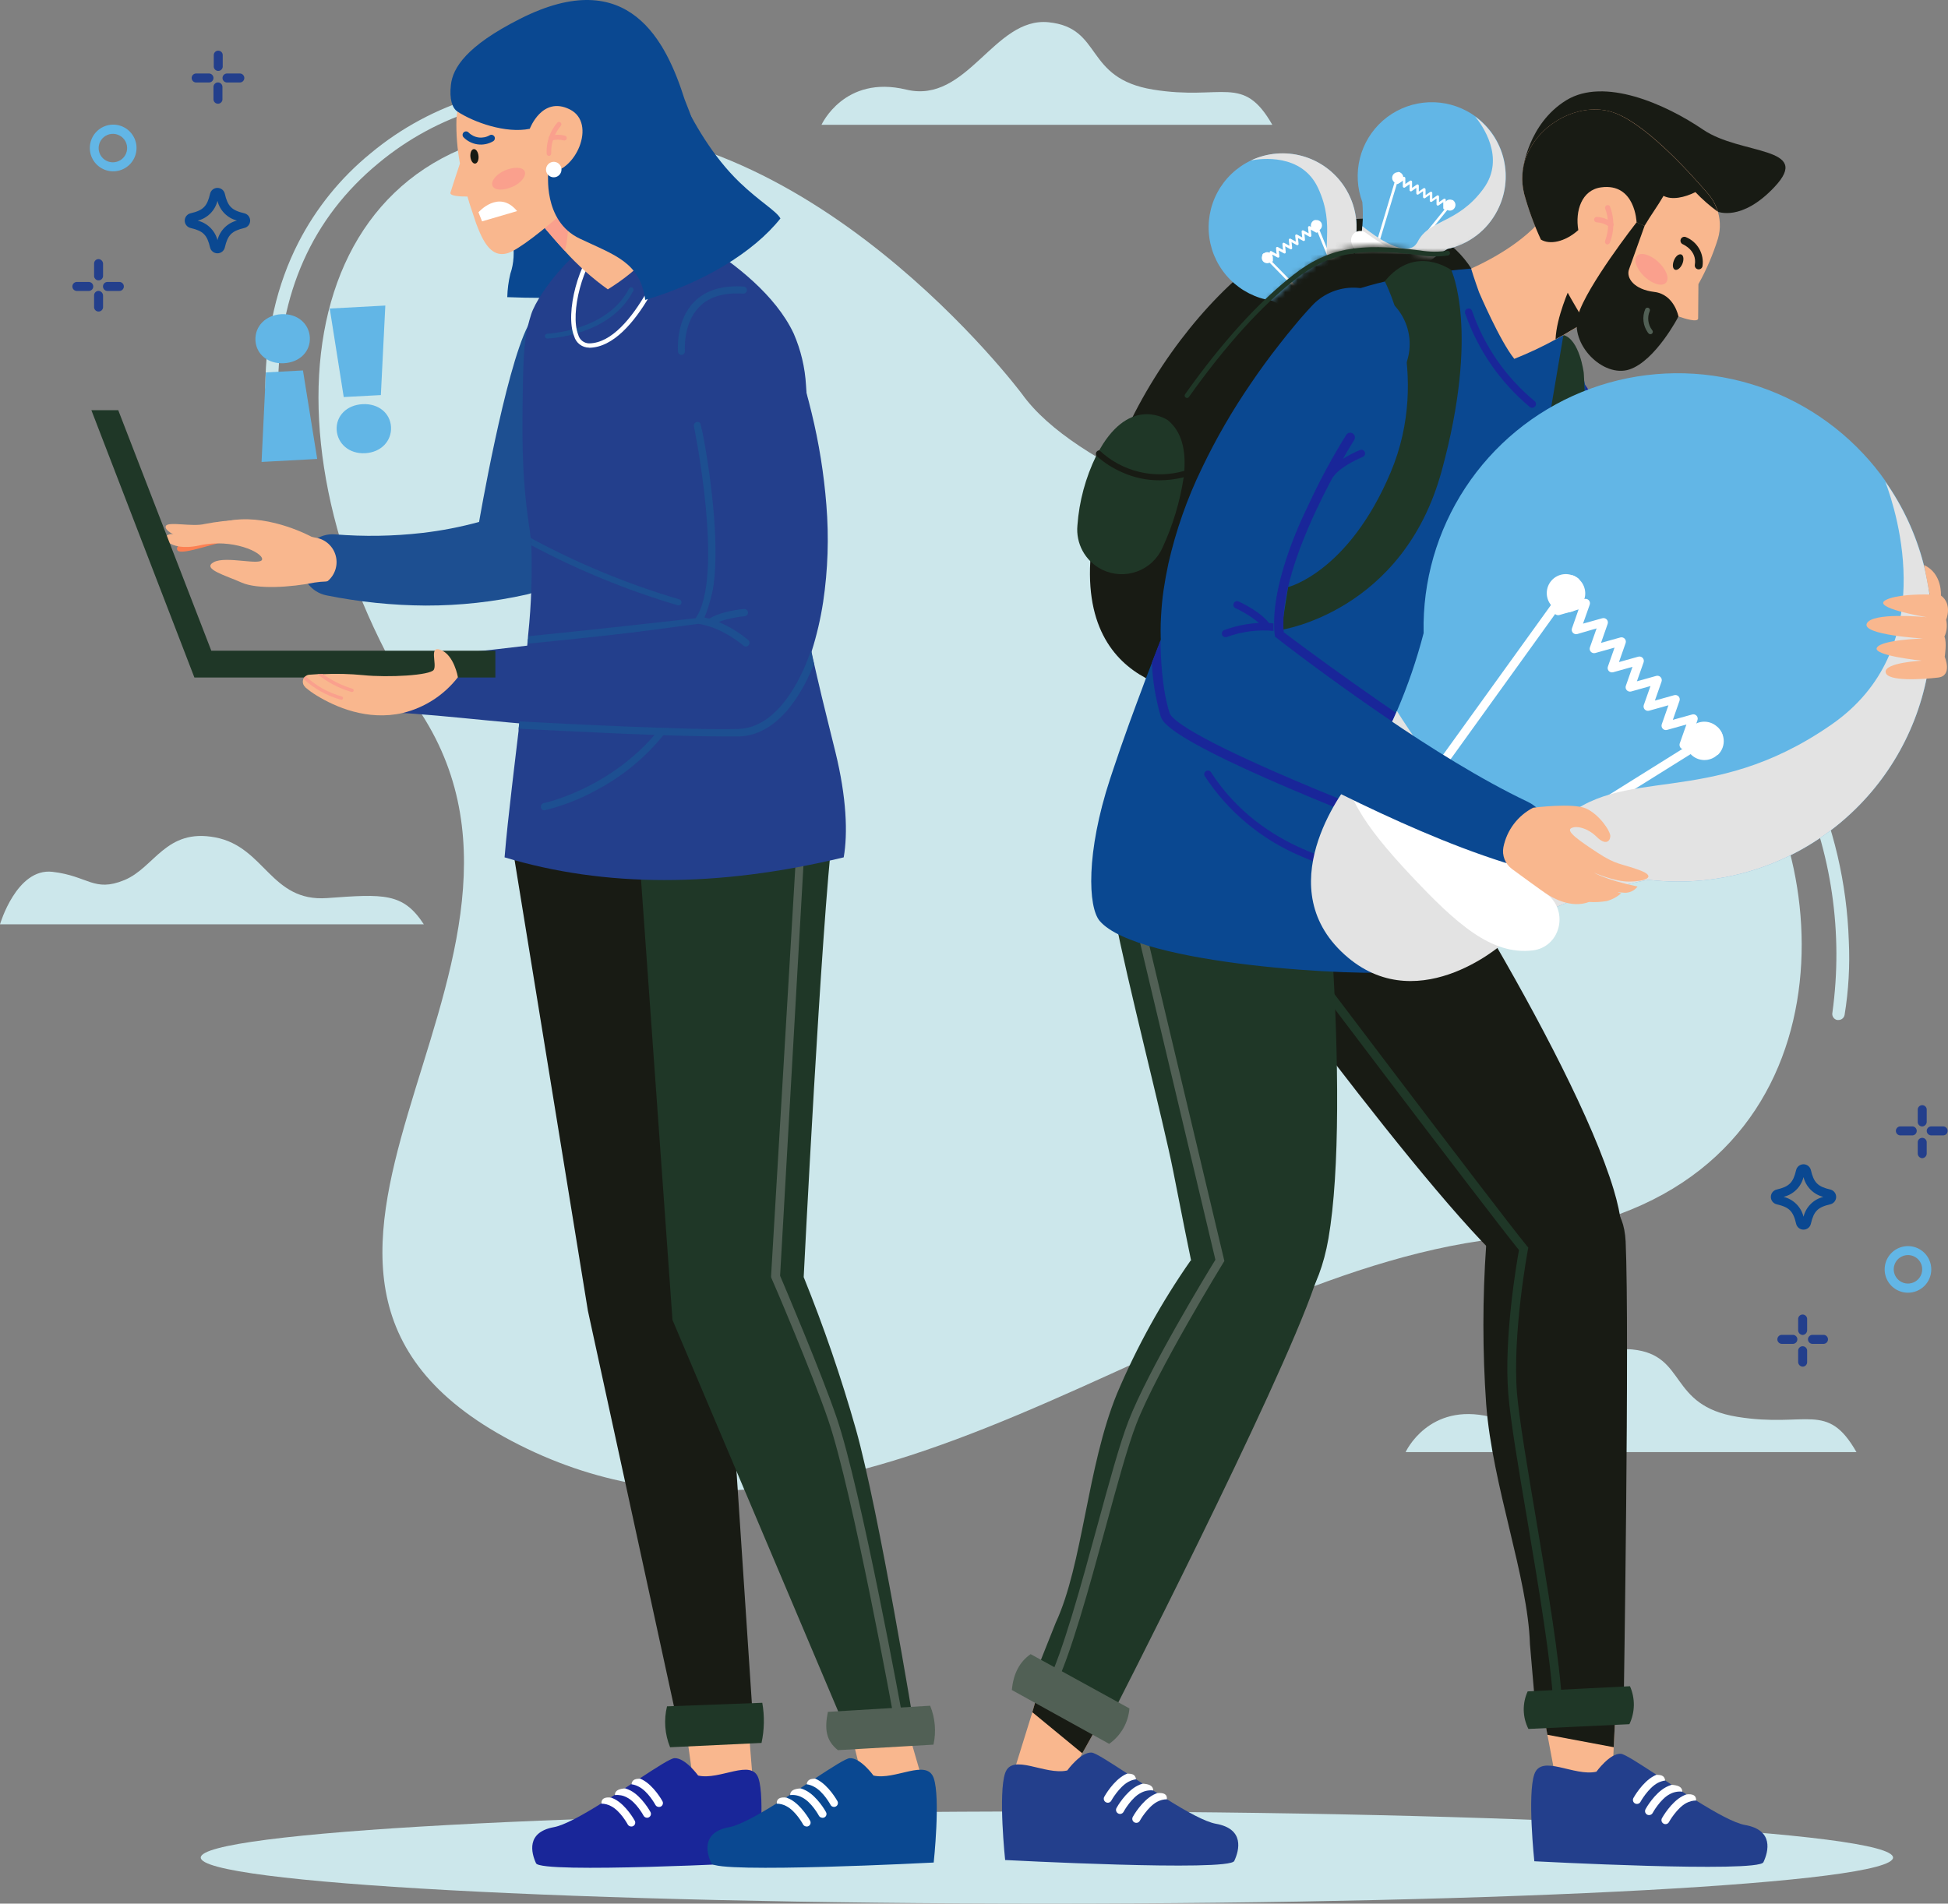 <svg width="310" height="303" viewBox="0 0 310 303" fill="none" xmlns="http://www.w3.org/2000/svg">
<rect x="0" y="0" width="310" height="303" fill="#808080" stroke="none"/>
<path d="M162.632 62.701C162.632 62.701 128.479 16.981 87.088 20.479C45.697 23.977 40.431 72.348 67.061 113.61C93.69 154.873 29.53 203.244 82.646 229.987C135.761 256.729 188.408 201.521 240.534 196.921C292.659 192.32 293.286 143.057 278.147 120.266C263.008 97.474 179.622 86.399 162.632 62.701Z" fill="#CCE7EB"/>
<path d="M43.205 62.67C42.944 62.668 42.694 62.563 42.51 62.378C42.326 62.192 42.223 61.942 42.223 61.681C42.268 53.084 44.043 45.303 47.511 38.556C50.314 33.108 54.21 28.297 58.956 24.422C63.835 20.351 69.489 17.311 75.576 15.485C75.701 15.452 75.832 15.445 75.96 15.463C76.089 15.48 76.213 15.524 76.324 15.59C76.436 15.656 76.533 15.743 76.611 15.847C76.689 15.951 76.745 16.07 76.777 16.195C76.839 16.45 76.798 16.718 76.664 16.943C76.53 17.168 76.312 17.331 76.059 17.396C70.253 19.186 64.861 22.11 60.195 26.001C49.694 34.673 44.33 46.685 44.255 61.688C44.255 61.823 44.228 61.957 44.174 62.08C44.121 62.204 44.042 62.316 43.944 62.408C43.845 62.5 43.729 62.571 43.602 62.616C43.474 62.661 43.339 62.68 43.205 62.67Z" fill="#CCE7EB"/>
<path d="M292.546 162.351H292.357C292.104 162.297 291.883 162.145 291.742 161.929C291.6 161.712 291.55 161.449 291.601 161.195C293.356 148.531 291.478 135.628 286.185 123.99C281.652 114.109 273.297 107.687 267.118 104.039C263.197 101.697 259.02 99.816 254.668 98.433C254.538 98.402 254.417 98.345 254.31 98.266C254.203 98.186 254.113 98.086 254.046 97.971C253.979 97.856 253.935 97.729 253.918 97.597C253.901 97.465 253.911 97.331 253.947 97.203C253.983 97.075 254.045 96.955 254.128 96.851C254.212 96.748 254.315 96.662 254.432 96.599C254.55 96.536 254.679 96.497 254.811 96.485C254.944 96.474 255.077 96.489 255.204 96.529C259.723 97.941 264.059 99.881 268.122 102.309C274.551 106.086 283.231 112.794 287.983 123.144C291.791 131.521 293.909 140.568 294.215 149.766C294.403 153.707 294.178 157.656 293.543 161.551C293.498 161.78 293.374 161.987 293.191 162.134C293.009 162.28 292.78 162.357 292.546 162.351Z" fill="#CCE7EB"/>
<path d="M0 147.121C0 147.121 2.636 138.109 8.348 138.766C14.059 139.423 14.943 142.068 19.777 140.088C24.612 138.109 26.365 131.778 34.275 133.289C42.184 134.8 43.068 143.601 52.065 142.944C61.063 142.287 64.152 142.068 67.446 147.121H0Z" fill="#CCE7EB"/>
<path d="M130.73 19.867C130.73 19.867 134.349 11.874 144.215 14.261C153.968 16.611 158.176 2.643 166.879 3.542C175.581 4.441 172.431 12.463 183.513 14.261C194.596 16.059 197.806 11.685 202.475 19.867H130.73Z" fill="#CCE7EB"/>
<path d="M223.688 231.127C223.688 231.127 227.329 223.135 237.15 225.514C246.97 227.894 251.11 213.896 259.813 214.795C268.516 215.693 265.388 223.716 276.47 225.514C287.553 227.312 290.763 222.938 295.432 231.127H223.688Z" fill="#CCE7EB"/>
<path d="M301.256 295.664C301.256 299.714 240.971 303 166.605 303C92.239 303 31.947 299.714 31.947 295.664C31.947 291.615 92.239 288.329 166.605 288.329C240.971 288.329 301.256 291.615 301.256 295.664Z" fill="#CCE7EB"/>
<path d="M193.024 110.414C193.024 110.414 170.919 111.495 173.692 87.192C176.464 62.889 198.569 35.973 215.483 34.862C232.397 33.752 238.207 45.839 236.953 56.06C235.699 66.281 193.024 110.414 193.024 110.414Z" fill="#181B14"/>
<mask id="mask0_1770_3323" style="mask-type:luminance" maskUnits="userSpaceOnUse" x="187" y="14" width="56" height="37">
<path d="M238.093 17.419C230.932 11.375 212.333 15.152 206.901 17.419C198.138 21.083 192.449 28.607 189.254 34.159C187.85 36.562 187.404 39.405 188.005 42.122C188.606 44.839 190.209 47.229 192.495 48.815C193.716 49.706 195.183 50.197 196.695 50.22C202.686 50.122 206.183 40.943 215.173 39.538C224.163 38.133 226.505 42.658 234.414 38.972C242.324 35.285 246.796 24.724 238.093 17.419Z" fill="white"/>
</mask>
<g mask="url(#mask0_1770_3323)">
<path d="M208.549 52.397C208.549 52.397 212.417 56.929 216.217 54.142C220.016 51.354 217.176 46.738 217.176 46.738L208.549 52.397Z" fill="#E3E3E3"/>
<path d="M213.95 29.726C214.891 31.159 215.508 32.78 215.756 34.477C216.004 36.173 215.877 37.904 215.385 39.546C215.399 41.781 215.805 43.995 216.586 46.089C214.468 48.858 211.471 50.824 208.088 51.664C207.363 50.911 206.555 50.244 205.678 49.677C204.609 48.983 203.491 48.369 202.331 47.841C199.838 47.458 197.533 46.284 195.756 44.493C193.98 42.702 192.825 40.388 192.461 37.892C192.097 35.395 192.544 32.848 193.736 30.625C194.928 28.401 196.802 26.619 199.083 25.54C201.649 24.33 204.567 24.087 207.298 24.856C210.03 25.625 212.392 27.354 213.95 29.726Z" fill="#62B6E6"/>
<path d="M209.62 37.007C209.589 37.028 209.552 37.038 209.515 37.038C209.477 37.038 209.44 37.028 209.409 37.007L208.6 36.554L208.691 37.483C208.694 37.52 208.688 37.557 208.671 37.591C208.655 37.624 208.63 37.652 208.599 37.672C208.568 37.693 208.532 37.704 208.495 37.705C208.458 37.706 208.421 37.698 208.389 37.68L207.581 37.226L207.671 38.148C207.676 38.185 207.671 38.223 207.655 38.256C207.638 38.29 207.613 38.318 207.581 38.337C207.549 38.357 207.512 38.368 207.475 38.368C207.437 38.368 207.401 38.357 207.369 38.337L206.561 37.884L206.651 38.813C206.656 38.85 206.649 38.887 206.633 38.92C206.617 38.954 206.592 38.982 206.561 39.002C206.529 39.02 206.492 39.03 206.455 39.03C206.418 39.03 206.381 39.02 206.349 39.002L205.541 38.548L205.632 39.47C205.637 39.507 205.631 39.545 205.615 39.578C205.599 39.612 205.573 39.64 205.541 39.659C205.511 39.679 205.475 39.69 205.439 39.69C205.403 39.69 205.367 39.679 205.337 39.659L204.521 39.206L204.612 40.135C204.616 40.172 204.61 40.209 204.594 40.242C204.578 40.276 204.552 40.304 204.521 40.324C204.49 40.342 204.455 40.352 204.419 40.352C204.383 40.352 204.348 40.342 204.317 40.324L203.501 39.87L203.599 40.792C203.603 40.829 203.596 40.866 203.58 40.899C203.564 40.932 203.54 40.961 203.509 40.981C203.477 41.001 203.44 41.012 203.403 41.012C203.365 41.012 203.329 41.001 203.297 40.981L202.481 40.528L202.58 41.457C202.582 41.493 202.575 41.53 202.559 41.563C202.543 41.596 202.519 41.625 202.489 41.646C202.457 41.664 202.42 41.674 202.383 41.674C202.346 41.674 202.31 41.664 202.277 41.646L201.129 40.996C201.083 40.971 201.048 40.928 201.032 40.877C201.017 40.826 201.022 40.771 201.046 40.724C201.073 40.677 201.117 40.642 201.169 40.627C201.221 40.611 201.277 40.616 201.326 40.641L202.134 41.102L202.043 40.173C202.039 40.136 202.045 40.099 202.061 40.065C202.077 40.032 202.102 40.004 202.134 39.984C202.166 39.965 202.202 39.955 202.24 39.955C202.277 39.955 202.313 39.965 202.345 39.984L203.154 40.437L203.063 39.515C203.058 39.478 203.064 39.441 203.08 39.407C203.096 39.374 203.122 39.346 203.154 39.327C203.184 39.306 203.219 39.295 203.256 39.295C203.292 39.295 203.328 39.306 203.358 39.327L204.174 39.78L204.083 38.851C204.079 38.814 204.085 38.776 204.101 38.743C204.117 38.71 204.142 38.681 204.174 38.662C204.204 38.643 204.24 38.633 204.276 38.633C204.311 38.633 204.347 38.643 204.378 38.662L205.193 39.115L205.095 38.193C205.092 38.157 205.098 38.12 205.114 38.086C205.13 38.053 205.155 38.025 205.186 38.005C205.217 37.984 205.254 37.974 205.292 37.974C205.329 37.974 205.366 37.984 205.397 38.005L206.213 38.458L206.115 37.529C206.112 37.492 206.119 37.455 206.135 37.422C206.151 37.389 206.175 37.361 206.206 37.34C206.238 37.321 206.274 37.311 206.311 37.311C206.349 37.311 206.385 37.321 206.417 37.34L207.233 37.793L207.135 36.871C207.131 36.835 207.138 36.798 207.154 36.764C207.17 36.731 207.195 36.703 207.226 36.682C207.257 36.662 207.294 36.652 207.331 36.652C207.369 36.652 207.405 36.662 207.437 36.682L208.253 37.136L208.155 36.206C208.151 36.17 208.158 36.133 208.174 36.099C208.191 36.066 208.216 36.038 208.247 36.017C208.278 35.997 208.314 35.986 208.351 35.985C208.388 35.983 208.425 35.992 208.457 36.01L209.265 36.471L209.175 35.542C209.171 35.515 209.174 35.489 209.181 35.463C209.189 35.438 209.201 35.414 209.218 35.393C209.235 35.373 209.256 35.356 209.28 35.344C209.304 35.332 209.329 35.325 209.356 35.323C209.383 35.319 209.41 35.322 209.436 35.329C209.462 35.337 209.486 35.349 209.507 35.366C209.528 35.383 209.546 35.404 209.559 35.427C209.572 35.451 209.58 35.477 209.583 35.504L209.711 36.811C209.716 36.849 209.71 36.887 209.694 36.922C209.678 36.957 209.652 36.986 209.62 37.007Z" fill="white"/>
<path d="M209.197 48.551L208.827 48.755L202.028 41.797L201.537 41.299L201.031 40.77L200.85 40.589C200.875 40.534 200.908 40.483 200.948 40.438L201.061 40.324H201.129L201.786 41.004L202.277 41.503L202.338 41.563L202.481 41.707L209.197 48.551Z" fill="white"/>
<path d="M202.399 40.528C202.482 40.651 202.532 40.794 202.544 40.942C202.556 41.09 202.529 41.239 202.467 41.374C202.443 41.43 202.412 41.483 202.377 41.532C202.33 41.591 202.28 41.647 202.226 41.699L202.15 41.752L202.067 41.797C201.872 41.898 201.647 41.923 201.434 41.867C201.222 41.811 201.038 41.679 200.919 41.495C200.835 41.358 200.791 41.201 200.791 41.041C200.791 40.881 200.835 40.725 200.919 40.588C200.944 40.533 200.977 40.483 201.017 40.437L201.13 40.324L201.206 40.271L201.349 40.195C201.536 40.124 201.742 40.118 201.932 40.178C202.123 40.238 202.288 40.362 202.399 40.528Z" fill="white"/>
<path d="M210.225 35.384C210.355 35.578 210.402 35.816 210.357 36.046C210.312 36.275 210.177 36.477 209.983 36.608C209.871 36.679 209.745 36.728 209.613 36.751C209.447 36.772 209.279 36.747 209.127 36.677C208.975 36.608 208.845 36.498 208.752 36.358C208.629 36.17 208.582 35.941 208.621 35.72C208.66 35.498 208.783 35.299 208.964 35.165H209.009C209.11 35.105 209.219 35.061 209.334 35.036C209.5 35.004 209.672 35.019 209.83 35.08C209.988 35.142 210.125 35.247 210.225 35.384Z" fill="white"/>
<path d="M209.327 34.998L209.471 35.346L209.592 35.648L209.984 36.607L213.641 45.589L213.308 45.846L209.682 36.947L209.607 36.751L209.199 35.746L208.957 35.164H209.002C209.1 35.091 209.21 35.035 209.327 34.998Z" fill="white"/>
<g style="mix-blend-mode:multiply">
<path d="M213.949 29.725C214.89 31.158 215.507 32.78 215.755 34.477C216.003 36.173 215.876 37.904 215.384 39.546C215.398 41.78 215.804 43.995 216.585 46.088C214.467 48.857 211.47 50.824 208.087 51.663C207.362 50.911 206.554 50.244 205.677 49.677C207.807 48.808 213.987 45.982 212.098 43.187C209.832 39.81 212.702 36.267 209.756 29.929C207.173 24.354 200.615 25.238 199.074 25.533C201.642 24.321 204.562 24.078 207.295 24.848C210.029 25.618 212.392 27.351 213.949 29.725Z" fill="#E3E3E3"/>
</g>
<path d="M206.933 49.714C206.664 49.83 206.436 50.025 206.28 50.273C206.124 50.521 206.046 50.81 206.058 51.103C206.069 51.396 206.169 51.678 206.344 51.913C206.519 52.148 206.761 52.324 207.038 52.419C208.844 52.955 210.755 52.049 213.286 50.387C215.96 48.634 217.615 47.289 217.728 45.393C217.749 45.097 217.679 44.801 217.527 44.546C217.375 44.291 217.149 44.088 216.878 43.964C216.608 43.841 216.307 43.803 216.014 43.856C215.722 43.909 215.453 44.05 215.243 44.26C212.748 46.467 209.949 48.303 206.933 49.714Z" fill="white"/>
<path d="M215.801 39.803C215.801 39.803 213.731 45.363 217.977 47.357C222.223 49.352 224.92 44.615 224.92 44.615L215.801 39.803Z" fill="#E3E3E3"/>
<path d="M238.252 33.57C237.461 35.094 236.344 36.426 234.981 37.47C233.618 38.515 232.042 39.246 230.365 39.614C228.416 40.703 226.674 42.127 225.22 43.822C223.496 43.612 221.83 43.066 220.318 42.213C218.765 41.442 217.377 40.378 216.231 39.078C216.54 38.078 216.732 37.047 216.805 36.003C216.905 34.731 216.905 33.453 216.805 32.18C215.967 29.94 215.831 27.498 216.415 25.178C216.998 22.859 218.273 20.772 220.071 19.195C221.869 17.617 224.104 16.624 226.48 16.348C228.856 16.071 231.259 16.524 233.372 17.646C233.856 17.897 234.321 18.185 234.762 18.507C237.064 20.173 238.686 22.616 239.327 25.385C239.969 28.154 239.587 31.061 238.252 33.57Z" fill="#62B6E6"/>
<path d="M229.783 33.306C229.75 33.289 229.723 33.263 229.704 33.23C229.685 33.198 229.676 33.162 229.677 33.124V32.173L228.922 32.701C228.891 32.72 228.856 32.73 228.82 32.73C228.784 32.73 228.749 32.72 228.718 32.701C228.685 32.684 228.657 32.658 228.637 32.626C228.617 32.594 228.606 32.558 228.605 32.52V31.591L227.849 32.12C227.817 32.138 227.781 32.148 227.743 32.148C227.706 32.148 227.67 32.138 227.638 32.12C227.605 32.105 227.577 32.08 227.558 32.049C227.539 32.018 227.53 31.982 227.532 31.946V31.009L226.777 31.538C226.745 31.558 226.708 31.569 226.671 31.569C226.633 31.569 226.597 31.558 226.565 31.538C226.533 31.52 226.506 31.494 226.487 31.462C226.468 31.43 226.459 31.394 226.459 31.357V30.427L225.704 30.956C225.673 30.975 225.638 30.985 225.602 30.985C225.566 30.985 225.531 30.975 225.5 30.956C225.467 30.939 225.438 30.913 225.419 30.881C225.399 30.849 225.388 30.813 225.387 30.775V29.906L224.631 30.435C224.599 30.454 224.562 30.463 224.525 30.463C224.488 30.463 224.452 30.454 224.42 30.435C224.387 30.42 224.359 30.395 224.34 30.364C224.321 30.333 224.312 30.297 224.314 30.261V29.325L223.558 29.853C223.527 29.873 223.49 29.884 223.453 29.884C223.415 29.884 223.378 29.873 223.347 29.853C223.315 29.834 223.289 29.808 223.271 29.776C223.252 29.744 223.242 29.709 223.241 29.672V28.743L222.486 29.272C222.453 29.29 222.417 29.3 222.38 29.3C222.343 29.3 222.306 29.29 222.274 29.272C222.24 29.255 222.213 29.229 222.194 29.197C222.175 29.165 222.166 29.128 222.168 29.09V27.768C222.167 27.742 222.172 27.715 222.182 27.69C222.192 27.665 222.207 27.643 222.226 27.624C222.245 27.605 222.268 27.591 222.294 27.582C222.319 27.573 222.346 27.57 222.372 27.572C222.425 27.574 222.475 27.596 222.512 27.634C222.548 27.672 222.569 27.723 222.569 27.776V28.705L223.324 28.176C223.356 28.156 223.392 28.145 223.43 28.145C223.467 28.145 223.504 28.156 223.536 28.176C223.567 28.195 223.593 28.222 223.612 28.253C223.63 28.285 223.64 28.321 223.641 28.358V29.287L224.397 28.758C224.429 28.739 224.466 28.73 224.503 28.73C224.54 28.73 224.576 28.739 224.608 28.758C224.641 28.776 224.668 28.802 224.686 28.834C224.705 28.866 224.715 28.902 224.714 28.939V29.906L225.47 29.377C225.502 29.359 225.538 29.349 225.575 29.349C225.612 29.349 225.649 29.359 225.681 29.377C225.714 29.395 225.742 29.421 225.76 29.453C225.779 29.485 225.788 29.522 225.787 29.559V30.488L226.542 29.959C226.572 29.939 226.608 29.928 226.644 29.928C226.681 29.928 226.716 29.939 226.746 29.959C226.78 29.977 226.808 30.003 226.828 30.034C226.847 30.066 226.859 30.103 226.86 30.14V31.07L227.615 30.541C227.647 30.522 227.684 30.512 227.721 30.512C227.758 30.512 227.794 30.522 227.827 30.541C227.859 30.559 227.886 30.585 227.905 30.617C227.923 30.649 227.933 30.685 227.932 30.722V31.651L228.688 31.122C228.719 31.102 228.755 31.09 228.792 31.088C228.829 31.087 228.866 31.095 228.899 31.113C228.932 31.131 228.959 31.158 228.978 31.19C228.996 31.222 229.006 31.259 229.005 31.296V32.173L229.761 31.644C229.791 31.623 229.826 31.612 229.863 31.612C229.899 31.612 229.934 31.623 229.964 31.644C229.998 31.661 230.026 31.687 230.046 31.719C230.066 31.751 230.077 31.788 230.078 31.825V32.754L230.833 32.225C230.879 32.196 230.934 32.185 230.987 32.194C231.041 32.204 231.088 32.234 231.12 32.278C231.15 32.323 231.161 32.377 231.151 32.429C231.141 32.481 231.111 32.527 231.067 32.558L229.98 33.313C229.949 33.328 229.915 33.335 229.88 33.334C229.846 33.332 229.813 33.323 229.783 33.306Z" fill="white"/>
<path d="M219.496 38.541L219.141 38.315L221.936 28.993L222.14 28.328L222.351 27.625L222.427 27.376H222.608L222.759 27.421L222.82 27.467L222.548 28.366L222.344 29.038V29.121L222.283 29.317L219.496 38.541Z" fill="white"/>
<path d="M223.211 28.675C223.141 28.806 223.039 28.917 222.915 28.998C222.791 29.08 222.649 29.13 222.501 29.143H222.32C222.245 29.137 222.171 29.119 222.101 29.09H222.018L221.935 29.038C221.778 28.932 221.659 28.779 221.596 28.601C221.533 28.422 221.528 28.229 221.583 28.048C221.638 27.867 221.749 27.709 221.901 27.596C222.053 27.483 222.237 27.422 222.426 27.421H222.607L222.758 27.466H222.841L222.977 27.557C223.142 27.685 223.256 27.868 223.299 28.073C223.342 28.278 223.311 28.491 223.211 28.675Z" fill="white"/>
<path d="M231.507 33.049C231.399 33.255 231.214 33.411 230.992 33.482C230.769 33.553 230.528 33.533 230.321 33.427C230.203 33.366 230.102 33.278 230.026 33.17C229.911 33.013 229.851 32.822 229.856 32.627C229.86 32.432 229.929 32.244 230.051 32.093C230.174 31.941 230.343 31.834 230.532 31.788C230.722 31.743 230.921 31.761 231.099 31.84H231.152C231.255 31.899 231.347 31.976 231.424 32.067C231.534 32.204 231.6 32.37 231.615 32.545C231.63 32.72 231.592 32.895 231.507 33.049Z" fill="white"/>
<path d="M231.409 32.082L231.167 32.377L230.963 32.626L230.321 33.426L224.217 40.981L223.832 40.815L229.876 33.343L230.012 33.177L230.691 32.339L231.084 31.848H231.137C231.241 31.909 231.334 31.988 231.409 32.082Z" fill="white"/>
<g style="mix-blend-mode:multiply">
<path d="M238.252 33.57C237.461 35.094 236.344 36.426 234.981 37.47C233.618 38.514 232.042 39.246 230.365 39.614C228.416 40.703 226.674 42.127 225.22 43.822C223.496 43.612 221.83 43.065 220.317 42.212C218.765 41.442 217.377 40.377 216.23 39.077C216.539 38.078 216.732 37.046 216.805 36.003C218.603 37.453 224.064 41.517 225.598 38.496C227.434 34.855 231.944 35.67 236.068 30.035C239.702 25.079 235.751 19.768 234.754 18.56C237.045 20.223 238.659 22.656 239.302 25.413C239.944 28.17 239.571 31.066 238.252 33.57Z" fill="#E3E3E3"/>
</g>
<path d="M217.35 37.053C217.117 36.876 216.836 36.773 216.544 36.758C216.252 36.743 215.962 36.815 215.712 36.967C215.462 37.118 215.263 37.342 215.142 37.607C215.02 37.873 214.981 38.17 215.03 38.458C215.438 40.301 217.153 41.532 219.827 42.99C222.66 44.501 224.632 45.257 226.347 44.456C226.599 44.327 226.808 44.126 226.948 43.88C227.088 43.633 227.154 43.351 227.136 43.068C227.118 42.785 227.019 42.514 226.849 42.286C226.679 42.059 226.447 41.886 226.181 41.789C223.023 40.647 220.048 39.052 217.35 37.053Z" fill="white"/>
</g>
<path d="M188.892 63.343C188.816 63.344 188.742 63.32 188.68 63.275C188.64 63.246 188.605 63.21 188.578 63.168C188.551 63.126 188.533 63.079 188.525 63.03C188.517 62.98 188.518 62.93 188.529 62.882C188.54 62.833 188.561 62.787 188.59 62.746C194.46 54.489 200.254 48.098 205.806 43.755C211.193 39.539 216.096 38.595 225.984 39.864C227.406 40.103 228.855 40.123 230.283 39.924C230.38 39.902 230.482 39.918 230.567 39.971C230.652 40.023 230.713 40.107 230.736 40.204C230.748 40.252 230.751 40.302 230.743 40.351C230.736 40.4 230.719 40.447 230.693 40.49C230.666 40.532 230.632 40.569 230.592 40.597C230.551 40.626 230.505 40.647 230.457 40.657C228.935 40.886 227.387 40.87 225.871 40.612C216.239 39.38 211.472 40.287 206.275 44.344C200.775 48.642 195.034 54.98 189.202 63.184C189.168 63.235 189.121 63.276 189.067 63.303C189.013 63.331 188.953 63.345 188.892 63.343Z" fill="#1F3727"/>
<path d="M188.469 74.947C188.469 75.287 188.416 75.627 188.371 75.967C187.784 79.822 186.657 83.576 185.024 87.117C184.642 87.999 184.085 88.794 183.387 89.454C182.688 90.115 181.863 90.626 180.961 90.958C180.059 91.29 179.099 91.436 178.139 91.386C177.179 91.336 176.24 91.091 175.377 90.668L175.234 90.592C173.986 89.939 172.96 88.929 172.288 87.692C171.615 86.454 171.326 85.044 171.456 83.642C171.736 79.786 172.751 76.019 174.448 72.544C174.599 72.25 174.758 71.963 174.924 71.676C175.09 71.389 175.317 71.003 175.528 70.671C180.424 63.056 185.863 66.894 185.863 66.894C188.099 68.737 188.703 71.706 188.469 74.947Z" fill="#1F3727"/>
<path d="M188.469 74.946C188.584 75.097 188.637 75.286 188.619 75.475C188.601 75.664 188.512 75.839 188.371 75.966C187.111 76.284 185.817 76.446 184.518 76.449C182.478 76.458 180.461 76.028 178.603 75.188C177.093 74.537 175.7 73.644 174.478 72.544C174.427 72.458 174.399 72.36 174.397 72.26C174.395 72.159 174.419 72.061 174.467 71.973C174.515 71.885 174.585 71.811 174.671 71.759C174.756 71.707 174.854 71.678 174.954 71.675C176.727 73.349 178.907 74.531 181.277 75.105C183.647 75.678 186.126 75.624 188.469 74.946Z" fill="#181B14"/>
<path d="M245.459 271.868L245.55 272.337L245.663 272.956L246.252 276.084V276.121L247.589 283.23L256.602 282.369L256.806 278.101L257.085 272.155L257.123 271.475L257.168 270.486C257.168 270.486 247.212 269.277 245.459 271.868Z" fill="#F9B78E"/>
<path d="M245.543 272.337L245.656 272.956L246.246 276.084L246.253 276.122L256.807 278.101L257.086 272.156L257.124 271.476L245.543 272.337Z" fill="#181B14"/>
<path d="M241.515 202.979C252.537 211.712 261.867 206.099 256.783 189.298C250.271 167.79 222.244 123.302 215.044 115.415C215.044 115.415 193.257 131.204 192.041 141.901C192.041 141.901 229.012 193.271 241.515 202.979Z" fill="#181B14"/>
<path d="M258.392 271.196L247.899 271.37H246.57H244.303L243.472 261.707C243.14 251.01 237.504 236.544 236.507 223.512C235.917 215.087 235.917 206.63 236.507 198.205C236.651 196.936 240.02 198.258 241.176 196.89C241.455 196.558 241.758 196.233 242.082 195.908C247.446 190.537 258.158 186.752 258.702 197.616C259.337 211.878 258.392 271.196 258.392 271.196Z" fill="#181B14"/>
<path d="M247.203 271.4L248.593 271.332C248.238 264.306 246.214 252.294 244.431 241.695C243.064 233.612 241.779 225.982 241.409 221.774C240.654 212.21 243.124 199.035 243.147 198.907L243.215 198.582L243.003 198.333C238.229 192.516 203.901 147.038 203.554 146.585L202.443 147.423C202.783 147.877 236.227 192.184 241.726 198.967C241.349 201.068 239.302 212.973 240.027 221.888C240.374 226.156 241.666 233.816 243.049 241.93C244.831 252.491 246.848 264.457 247.203 271.4Z" fill="#1F3727"/>
<path d="M243.23 275.192L259.298 274.436C259.748 273.495 259.989 272.468 260.005 271.424C260.021 270.381 259.81 269.347 259.389 268.393L243.109 269.216C242.678 270.157 242.465 271.183 242.486 272.218C242.507 273.252 242.761 274.269 243.23 275.192Z" fill="#1F3727"/>
<path d="M280.626 296.405C279.818 298.135 244.168 296.254 244.168 296.254C244.168 296.254 243.043 285.678 244.168 282.407C245.294 279.135 250.484 282.814 254.049 281.999C254.049 281.999 256.187 279.045 257.917 279.143C258.552 279.181 260.796 280.654 263.598 282.475L265.003 283.404L266.023 284.069C266.575 284.439 267.141 284.824 267.715 285.179L268.358 285.595L269.914 286.584C273.041 288.533 275.995 290.18 277.71 290.482C282.288 291.291 281.442 294.675 280.626 296.405Z" fill="#233F8C"/>
<path d="M267.707 285.179C267.032 285.101 266.349 285.233 265.751 285.557C264.24 286.313 263.008 288.541 262.993 288.579C262.913 288.722 262.78 288.827 262.623 288.874C262.501 288.915 262.37 288.918 262.246 288.883C262.123 288.848 262.012 288.776 261.931 288.677C261.849 288.578 261.799 288.456 261.788 288.328C261.776 288.2 261.804 288.071 261.868 287.959C261.921 287.854 263.288 285.414 265.154 284.439C265.428 284.296 265.713 284.178 266.008 284.084C266.944 284.152 267.73 284.364 267.707 285.179Z" fill="white"/>
<path d="M264.995 283.403C264.583 283.458 264.184 283.586 263.817 283.781C262.306 284.574 261.074 286.758 261.059 286.803C260.982 286.945 260.852 287.051 260.697 287.097C260.613 287.124 260.526 287.133 260.439 287.126C260.352 287.118 260.268 287.093 260.19 287.052C260.117 287.012 260.051 286.957 259.999 286.892C259.946 286.826 259.907 286.751 259.884 286.67C259.861 286.589 259.854 286.504 259.864 286.421C259.874 286.337 259.9 286.257 259.941 286.183C259.994 286.078 261.361 283.638 263.227 282.663C263.345 282.599 263.466 282.541 263.59 282.489C264.187 282.527 264.859 282.489 264.995 283.403Z" fill="white"/>
<path d="M269.906 286.584C269.365 286.59 268.834 286.728 268.358 286.984C266.847 287.785 265.615 289.968 265.6 290.006C265.561 290.081 265.508 290.148 265.443 290.202C265.377 290.256 265.302 290.296 265.221 290.32C265.139 290.344 265.054 290.352 264.97 290.342C264.886 290.332 264.805 290.305 264.731 290.263C264.658 290.223 264.592 290.168 264.54 290.103C264.487 290.037 264.448 289.962 264.425 289.881C264.402 289.8 264.395 289.715 264.405 289.632C264.415 289.548 264.441 289.468 264.482 289.394C264.543 289.289 265.902 286.848 267.768 285.874C267.956 285.774 268.15 285.688 268.35 285.617C269.362 285.496 269.967 285.753 269.906 286.584Z" fill="white"/>
<path d="M175.694 272.858L174.938 274.218L172.226 279.067L170.277 282.55C165.82 283.487 162.224 284.597 161.582 281.236L164.287 272.533L165.102 269.647L165.382 268.627C167.92 267.275 175.694 272.858 175.694 272.858Z" fill="#F9B78E"/>
<path d="M196.415 296.208C195.607 297.938 159.957 296.057 159.957 296.057C159.957 296.057 158.832 285.481 159.957 282.217C161.083 278.954 166.273 282.618 169.839 281.802C169.839 281.802 171.976 278.848 173.706 278.954C174.341 278.992 176.585 280.465 179.387 282.285L180.792 283.207L181.812 283.879L183.505 284.982L184.147 285.398L185.703 286.388C188.83 288.337 191.784 289.983 193.499 290.286C198.069 291.101 197.231 294.478 196.415 296.208Z" fill="#233F8C"/>
<path d="M183.513 284.983C182.837 284.907 182.154 285.042 181.557 285.368C180.046 286.123 178.815 288.344 178.799 288.39C178.72 288.535 178.587 288.643 178.429 288.692C178.347 288.719 178.26 288.728 178.174 288.719C178.088 288.71 178.005 288.682 177.931 288.639C177.857 288.599 177.792 288.544 177.739 288.479C177.686 288.413 177.647 288.338 177.624 288.257C177.601 288.176 177.594 288.091 177.604 288.008C177.614 287.924 177.64 287.843 177.681 287.77C177.734 287.664 179.102 285.224 180.968 284.25C181.24 284.106 181.526 283.99 181.821 283.902C182.758 283.955 183.513 284.167 183.513 284.983Z" fill="white"/>
<path d="M180.786 283.207C180.374 283.262 179.975 283.39 179.608 283.585C178.097 284.386 176.865 286.569 176.85 286.607C176.771 286.749 176.642 286.857 176.488 286.909C176.404 286.934 176.316 286.943 176.229 286.934C176.142 286.924 176.058 286.898 175.981 286.856C175.908 286.816 175.842 286.761 175.79 286.696C175.737 286.63 175.698 286.555 175.675 286.474C175.652 286.393 175.645 286.308 175.655 286.225C175.665 286.141 175.691 286.061 175.732 285.987C175.785 285.882 177.152 283.442 179.018 282.467C179.136 282.405 179.257 282.35 179.381 282.301C179.978 282.331 180.65 282.301 180.786 283.207Z" fill="white"/>
<path d="M185.695 286.388C185.154 286.394 184.623 286.531 184.147 286.788C182.636 287.589 181.404 289.772 181.389 289.81C181.31 289.955 181.177 290.063 181.019 290.112C180.937 290.137 180.85 290.145 180.764 290.136C180.679 290.127 180.596 290.101 180.52 290.059C180.447 290.019 180.382 289.964 180.329 289.899C180.276 289.833 180.237 289.758 180.214 289.677C180.191 289.596 180.184 289.511 180.194 289.428C180.204 289.344 180.23 289.264 180.271 289.19C180.324 289.084 181.691 286.644 183.557 285.67C183.746 285.573 183.94 285.487 184.139 285.413C185.151 285.3 185.778 285.557 185.695 286.388Z" fill="white"/>
<path d="M174.939 274.218L172.227 279.068L164.287 272.533L165.103 269.647L174.939 274.218Z" fill="#181B14"/>
<path d="M176.713 125.743C182.757 117.433 207.739 113.928 207.739 113.928C210.466 124.119 215.135 175.587 211.403 197.14C208.487 213.964 196.06 217.605 190.447 204.876C190.447 204.876 189.601 201.219 186.723 186.511C185.174 178.579 179.236 155.636 177.416 145.928C176.041 138.51 173.155 130.683 176.713 125.743Z" fill="#1F3727"/>
<path d="M168.003 258.293C172.339 248.963 172.981 233.5 177.748 221.843C180.904 214.384 184.834 207.277 189.473 200.638C190.651 200.819 191.852 200.872 193.031 200.947C195.833 201.129 198.621 201.393 201.424 201.499C204.226 201.605 207.082 201.665 209.915 201.688C209.772 202.658 209.534 203.612 209.205 204.536C203.554 221.088 176.668 273.515 176.668 273.515L169.045 269.383L167.935 268.786L164.543 266.973L168.003 258.293Z" fill="#1F3727"/>
<path d="M167.792 268.696L166.605 268.106C169.121 263.03 172.045 252.325 174.621 242.874C176.456 236.136 178.194 229.775 179.576 226.202C182.696 218.118 192.087 202.655 193.416 200.517L177.907 135.216L179.191 134.906L194.844 200.713L194.7 200.94C194.595 201.113 184.071 218.27 180.823 226.678C179.463 230.19 177.741 236.498 175.913 243.222C173.306 252.763 170.368 263.506 167.792 268.696Z" fill="#516055"/>
<path d="M161.023 268.997L176.51 277.564C177.429 276.919 178.194 276.08 178.752 275.106C179.309 274.132 179.645 273.047 179.736 271.928L164.015 263.286C162.232 264.518 161.258 266.436 161.023 268.997Z" fill="#516055"/>
<path d="M291.949 109.87C285.602 111.499 279.113 112.511 272.572 112.892C265.882 113.255 259.173 112.872 252.568 111.751C251.276 111.531 250.064 110.973 249.056 110.135C248.048 109.297 247.279 108.207 246.826 106.977L246.494 106.055L233.772 71.184C233.294 69.877 233.078 68.49 233.136 67.1C233.194 65.709 233.526 64.344 234.112 63.082C235.295 60.534 237.442 58.559 240.08 57.594C242.719 56.628 245.633 56.75 248.182 57.933C250.731 59.116 252.705 61.263 253.671 63.902C253.822 64.324 253.948 64.756 254.048 65.193L261.263 96.998C264.994 97.816 268.782 98.349 272.595 98.592C278.298 98.922 284.02 98.707 289.683 97.95C291.263 97.649 292.897 97.988 294.227 98.893C295.556 99.797 296.472 101.193 296.773 102.773C297.073 104.353 296.734 105.987 295.829 107.317C294.925 108.647 293.529 109.562 291.949 109.863V109.87Z" fill="#192699"/>
<path d="M223.029 154.646C216.903 155.492 181.057 153.671 175.006 146.585C173.14 144.394 172.8 135.714 176.653 123.982C176.826 123.446 177.008 122.91 177.189 122.373C177.904 120.218 178.675 117.997 179.501 115.71L179.75 115.015C180.113 114.008 180.483 113.001 180.861 111.993C181.17 111.155 181.488 110.309 181.805 109.463C182.198 108.42 182.56 107.378 182.991 106.335L183.21 105.753L183.301 105.527C183.754 104.338 184.215 103.15 184.683 101.961C185.522 99.808 186.375 97.647 187.244 95.494C187.456 94.958 187.675 94.429 187.886 93.893C189.004 91.143 190.153 88.416 191.24 85.749C191.331 85.522 191.429 85.288 191.527 85.069C191.792 84.427 192.056 83.793 192.328 83.158C192.442 82.879 192.555 82.614 192.668 82.342C192.781 82.07 192.917 81.745 193.046 81.451C193.174 81.156 193.363 80.695 193.529 80.31C193.696 79.925 193.779 79.721 193.9 79.434C194.02 79.147 194.141 78.882 194.255 78.61L195.131 76.563L195.426 75.883C200.517 64.091 204.823 54.829 206.296 52.23C211.101 43.762 236.129 42.613 236.129 42.613L244.862 49.412C248.501 52.23 251.063 56.212 252.119 60.691C253.175 65.171 252.662 69.878 250.664 74.025C249.153 77.099 247.77 80.582 246.441 84.223C246.222 84.828 245.995 85.432 245.783 86.044C245.164 87.796 244.562 89.559 243.978 91.332C243.774 91.936 243.578 92.548 243.381 93.145V93.221C243.275 93.53 243.185 93.832 243.087 94.142C242.988 94.452 242.898 94.709 242.815 94.988C242.731 95.268 242.611 95.6 242.512 95.902C242.21 96.877 241.9 97.844 241.606 98.796C241.515 99.083 241.417 99.37 241.326 99.665C241.085 100.42 240.843 101.228 240.571 101.991C240.488 102.278 240.397 102.573 240.299 102.852C239.883 104.205 239.468 105.512 239.068 106.766C238.947 107.136 238.826 107.521 238.713 107.861C238.599 108.201 238.493 108.533 238.38 108.866C238.267 109.198 238.153 109.553 238.048 109.886C237.451 111.668 236.877 113.293 236.325 114.728L236.152 115.159C235.97 115.604 235.797 116.065 235.623 116.541C235.086 117.992 234.565 119.563 234.044 121.225L233.591 122.736V122.819C233.5 123.113 233.409 123.423 233.319 123.725C233.228 124.028 233.16 124.277 233.077 124.564C232.994 124.851 232.911 125.161 232.82 125.463C232.503 126.589 232.185 127.729 231.868 128.9L231.634 129.792L231.181 131.499C231.12 131.741 231.052 131.982 230.992 132.254C230.833 132.851 230.682 133.448 230.523 134.052C230.523 134.188 230.456 134.317 230.425 134.453C230.335 134.808 230.236 135.163 230.146 135.518L229.39 138.449C225.855 152.145 226.814 154.117 223.029 154.646Z" fill="#0A4891"/>
<path d="M244.258 64.718C244.316 64.66 244.361 64.591 244.391 64.515C244.42 64.438 244.434 64.357 244.43 64.275C244.427 64.193 244.406 64.113 244.37 64.04C244.334 63.967 244.283 63.902 244.22 63.849C239.648 60.067 236.204 55.102 234.263 49.496C234.238 49.423 234.2 49.356 234.149 49.299C234.098 49.242 234.037 49.195 233.968 49.161C233.899 49.127 233.825 49.108 233.748 49.103C233.672 49.098 233.595 49.108 233.523 49.133C233.451 49.158 233.384 49.197 233.326 49.247C233.269 49.298 233.222 49.359 233.188 49.428C233.155 49.497 233.135 49.572 233.13 49.648C233.125 49.724 233.136 49.801 233.16 49.873C235.169 55.686 238.727 60.839 243.45 64.778C243.567 64.872 243.716 64.918 243.865 64.906C244.015 64.895 244.155 64.828 244.258 64.718Z" fill="#192699"/>
<path d="M220.371 44.774C220.371 44.774 227.994 59.369 221.285 75.233C214.577 91.098 204.983 93.447 204.983 93.447L203.91 100.246C203.91 100.246 223.265 97.406 229.406 75.022C235.548 52.638 230.955 42.991 230.955 42.991C230.955 42.991 225.221 38.776 220.371 44.774Z" fill="#1F3727"/>
<path d="M215.634 138.774C215.788 138.774 215.936 138.712 216.045 138.603C216.154 138.494 216.215 138.346 216.215 138.192C216.215 138.038 216.154 137.89 216.045 137.781C215.936 137.672 215.788 137.61 215.634 137.61C215.49 137.61 200.948 135.729 192.714 122.917C192.672 122.852 192.618 122.796 192.555 122.752C192.492 122.708 192.421 122.678 192.346 122.661C192.27 122.645 192.193 122.644 192.117 122.658C192.042 122.672 191.97 122.701 191.905 122.743C191.84 122.785 191.784 122.838 191.741 122.902C191.697 122.965 191.666 123.036 191.65 123.111C191.634 123.186 191.632 123.264 191.646 123.339C191.661 123.415 191.689 123.487 191.731 123.551C195.413 129.162 200.669 133.561 206.84 136.198C209.596 137.442 212.509 138.307 215.498 138.766L215.634 138.774Z" fill="#192699"/>
<path d="M248.79 53.37C248.789 53.355 248.789 53.34 248.79 53.325C251.367 54.005 252.031 59.323 252.031 59.323C252.031 59.323 252.069 59.739 252.099 60.51C252.182 62.209 252.288 65.594 252.099 69.915C251.943 74.037 251.544 78.146 250.906 82.221C249.784 89.806 246.132 96.789 240.541 102.036L248.79 53.37Z" fill="#1F3727"/>
<path d="M230.123 135.397C226.512 134.052 217.832 130.758 209.107 127.14C185.854 117.477 185.016 114.947 184.706 113.995C183.902 111.225 183.43 108.37 183.301 105.489C183.754 104.3 184.215 103.111 184.683 101.923C184.683 104.189 184.895 109.742 186.141 113.526C186.421 114.373 189.269 117.266 209.688 125.742C218.27 129.308 226.822 132.541 230.501 133.931C230.501 134.067 230.433 134.195 230.403 134.331C230.35 134.686 230.214 135.042 230.123 135.397Z" fill="#192699"/>
<path d="M233.591 122.645C220.416 114.766 203.305 101.795 203.154 101.674C203.074 101.612 203.008 101.534 202.958 101.446C202.909 101.358 202.878 101.261 202.867 101.16C201.454 89.406 213.73 70.028 214.252 69.19C214.365 69.033 214.534 68.925 214.724 68.889C214.914 68.853 215.11 68.891 215.273 68.996C215.436 69.101 215.552 69.264 215.598 69.451C215.644 69.639 215.617 69.838 215.521 70.006C215.4 70.195 203.252 89.383 204.295 100.639C206.471 102.286 221.882 113.829 234.044 121.142L233.591 122.645Z" fill="#192699"/>
<path d="M211.979 75.989C211.889 76.015 211.795 76.021 211.704 76.005C211.612 75.989 211.525 75.953 211.45 75.898C211.325 75.805 211.242 75.665 211.219 75.511C211.196 75.357 211.236 75.2 211.329 75.074C212.764 73.118 216.277 71.69 216.421 71.629C216.566 71.57 216.729 71.572 216.873 71.632C217.018 71.693 217.132 71.809 217.191 71.954C217.25 72.1 217.249 72.262 217.188 72.407C217.127 72.551 217.012 72.666 216.866 72.725C216.866 72.725 213.52 74.085 212.281 75.747C212.207 75.856 212.102 75.94 211.979 75.989Z" fill="#192699"/>
<path d="M273.35 33.684C273.35 33.684 277.127 35.339 282.363 29.786C288.55 23.244 277.037 24.725 271.031 20.638C265.025 16.551 255.28 12.237 249.236 15.969C243.193 19.701 242.377 26.885 242.377 26.885L273.35 33.684Z" fill="#181B14"/>
<path d="M235.375 46.527C235.375 46.527 234.476 44.026 234.113 42.75C237.203 41.367 243.647 38.02 246.775 32.989L255.001 49.549C255.001 49.549 254.329 50.002 253.211 50.712L253.022 50.833H252.984C252.229 51.331 251.194 51.936 250.061 52.593C249.653 52.835 249.23 53.077 248.784 53.349L247.553 54.028C245.427 55.191 243.232 56.223 240.98 57.118C238.661 54.24 235.375 46.527 235.375 46.527Z" fill="#F9B78E"/>
<path d="M253.209 50.681L253.02 50.802H252.982C252.227 51.3 251.192 51.905 250.059 52.562C249.651 52.804 249.228 53.045 248.782 53.318L247.551 53.997C247.687 50.439 249.817 45.831 249.855 45.688L253.209 50.681Z" fill="#181B14"/>
<path d="M242.565 30.873C243.25 33.362 244.139 35.791 245.224 38.133C248.881 46.352 254.743 55.871 256.987 57.563C258.649 58.81 260.492 58.47 262.962 55.735C263.34 55.312 263.718 54.859 264.118 54.39L266.384 51.452C266.634 51.096 266.891 50.696 267.14 50.379C268.114 50.719 270.222 51.376 270.237 50.681C270.237 49.797 270.282 45.393 270.282 45.227C271.57 42.922 272.613 40.489 273.395 37.967C273.626 37.183 273.726 36.366 273.69 35.549C273.618 33.815 272.96 32.155 271.824 30.843C268.349 26.801 261.61 19.511 256.715 17.887C249.817 15.553 240.412 22.352 242.565 30.873Z" fill="#F9B78E"/>
<path d="M260.447 35.376C260.447 35.376 252.5 45.537 251.125 50.175C249.75 54.814 255.151 60.185 259.306 58.802C263.461 57.42 267.11 50.379 267.11 50.379C267.11 50.379 266.445 46.844 263.257 46.466C260.069 46.088 258.724 44.26 259.246 42.847L261.716 35.95L260.447 35.376Z" fill="#181B14"/>
<path d="M262.222 52.91L262.366 53.084C262.439 53.156 262.538 53.197 262.641 53.197C262.744 53.197 262.844 53.156 262.917 53.084C262.989 53.012 263.029 52.914 263.029 52.812C263.029 52.71 262.989 52.612 262.917 52.54C262.591 52.116 262.383 51.612 262.316 51.081C262.248 50.55 262.323 50.011 262.532 49.518C262.553 49.472 262.564 49.421 262.565 49.37C262.567 49.319 262.558 49.268 262.54 49.221C262.522 49.173 262.494 49.129 262.459 49.092C262.424 49.055 262.382 49.025 262.335 49.005C262.289 48.984 262.238 48.972 262.187 48.971C262.136 48.969 262.086 48.978 262.038 48.996C261.99 49.015 261.946 49.042 261.909 49.077C261.872 49.112 261.842 49.154 261.822 49.201C261.567 49.802 261.47 50.458 261.54 51.108C261.61 51.757 261.845 52.377 262.222 52.91Z" fill="#516055"/>
<path d="M265.101 45.015C264.497 45.657 262.978 45.227 261.709 44.041C260.44 42.855 259.904 41.367 260.508 40.724C261.112 40.082 262.631 40.513 263.9 41.691C265.169 42.87 265.736 44.343 265.101 45.015Z" fill="#FAA08D"/>
<path d="M267.714 42.032C267.42 42.682 266.899 43.09 266.536 42.923C266.173 42.757 266.113 42.108 266.4 41.413C266.687 40.717 267.216 40.355 267.578 40.514C267.941 40.672 268.001 41.375 267.714 42.032Z" fill="#181B14"/>
<path d="M267.427 38.345C267.42 38.252 267.436 38.158 267.473 38.073C267.504 37.997 267.55 37.928 267.608 37.871C267.666 37.813 267.735 37.767 267.811 37.736C267.887 37.705 267.969 37.69 268.05 37.691C268.132 37.691 268.213 37.708 268.289 37.74C269.182 38.103 269.928 38.755 270.407 39.592C270.886 40.429 271.071 41.402 270.933 42.356C270.919 42.437 270.89 42.513 270.847 42.583C270.804 42.652 270.748 42.712 270.681 42.759C270.615 42.806 270.54 42.84 270.461 42.858C270.381 42.877 270.299 42.879 270.219 42.866C270.139 42.853 270.062 42.824 269.992 42.78C269.923 42.737 269.863 42.681 269.816 42.615C269.769 42.548 269.735 42.473 269.716 42.394C269.698 42.315 269.696 42.233 269.709 42.152C270.094 39.886 267.903 38.926 267.805 38.881C267.698 38.837 267.605 38.763 267.538 38.668C267.472 38.573 267.433 38.461 267.427 38.345Z" fill="#181B14"/>
<path d="M255.598 38.844C255.515 38.789 255.453 38.707 255.423 38.612C255.393 38.518 255.396 38.416 255.431 38.323C256.075 36.663 256.075 34.823 255.431 33.163C255.411 33.068 255.423 32.969 255.465 32.882C255.508 32.795 255.578 32.725 255.666 32.683C255.753 32.641 255.852 32.63 255.947 32.651C256.041 32.672 256.126 32.725 256.187 32.8C256.928 34.676 256.928 36.764 256.187 38.64C256.143 38.745 256.06 38.829 255.956 38.874C255.852 38.919 255.734 38.922 255.628 38.882L255.598 38.844Z" fill="#FAA08D"/>
<path d="M253.875 35.316C253.811 35.273 253.759 35.214 253.725 35.145C253.69 35.076 253.674 35 253.678 34.923C253.682 34.866 253.697 34.811 253.722 34.76C253.748 34.709 253.783 34.664 253.826 34.627C253.868 34.59 253.918 34.562 253.972 34.544C254.026 34.526 254.083 34.519 254.139 34.523C255.038 34.583 255.901 34.895 256.632 35.422C256.676 35.459 256.711 35.505 256.737 35.557C256.762 35.609 256.777 35.665 256.78 35.722C256.784 35.78 256.775 35.837 256.756 35.892C256.737 35.946 256.707 35.996 256.668 36.038C256.629 36.081 256.582 36.115 256.53 36.139C256.477 36.163 256.421 36.176 256.363 36.178C256.305 36.179 256.248 36.169 256.194 36.149C256.141 36.128 256.092 36.096 256.05 36.056C255.467 35.656 254.785 35.423 254.079 35.384C254.006 35.377 253.937 35.354 253.875 35.316Z" fill="#FAA08D"/>
<path d="M256.692 17.88C261.579 19.534 268.318 26.794 271.801 30.835C272.518 31.665 273.048 32.639 273.357 33.691C272.081 32.764 270.892 31.722 269.806 30.579C268.069 31.44 266.074 31.878 264.73 31.175C263.77 32.837 262.705 34.25 261.708 35.95C261.268 35.798 260.843 35.606 260.439 35.376C260.439 35.376 260.242 29.075 254.788 29.823C251.683 30.246 250.648 33.6 251.169 36.622C249.009 38.548 246.591 38.979 245.216 38.133C244.131 35.791 243.242 33.362 242.557 30.873C240.412 22.352 249.817 15.553 256.692 17.88Z" fill="#181B14"/>
<path d="M214.819 124.474C214.819 124.474 201.87 140.202 213.429 151.435C224.987 162.669 239.008 150.31 239.008 150.31L214.819 124.474Z" fill="#E3E3E3"/>
<path d="M294.624 129.398C290.343 133.424 285.231 136.462 279.649 138.3C274.067 140.138 268.15 140.73 262.314 140.035H262.269C259.005 140.67 248.142 143.057 240.859 147.937C240.859 147.937 234.227 145.202 226.77 137.24C219.314 129.278 217.018 122.486 217.018 122.486C219.134 119.593 220.909 116.465 222.306 113.164C224.034 109.148 225.454 105.006 226.551 100.775C226.551 100.714 226.551 100.691 226.551 100.691C226.38 92.509 228.695 84.468 233.192 77.629C237.688 70.791 244.153 65.477 251.733 62.391C259.313 59.305 267.651 58.592 275.645 60.345C283.639 62.099 290.913 66.236 296.505 72.211C297.791 73.576 298.975 75.033 300.049 76.57C300.049 76.57 300.049 76.608 300.049 76.631C305.663 84.6 308.206 94.332 307.21 104.029C306.213 113.727 301.743 122.737 294.624 129.398Z" fill="#62B6E6"/>
<path d="M267.458 119.049C267.375 118.953 267.318 118.838 267.292 118.714C267.265 118.589 267.27 118.461 267.307 118.339L268.372 115.317L265.29 116.179C265.168 116.214 265.039 116.214 264.918 116.179C264.796 116.145 264.687 116.076 264.602 115.982C264.515 115.89 264.454 115.776 264.428 115.652C264.401 115.528 264.409 115.399 264.451 115.28L265.509 112.258L262.434 113.119C262.312 113.152 262.182 113.152 262.06 113.117C261.937 113.082 261.826 113.015 261.739 112.923C261.653 112.83 261.594 112.716 261.567 112.592C261.54 112.468 261.548 112.34 261.588 112.22L262.653 109.198L259.579 110.06C259.456 110.093 259.326 110.092 259.204 110.057C259.082 110.023 258.971 109.956 258.884 109.863C258.796 109.771 258.736 109.657 258.709 109.533C258.682 109.409 258.691 109.28 258.733 109.161L259.79 106.139L256.716 107C256.593 107.033 256.463 107.033 256.341 106.998C256.218 106.963 256.108 106.896 256.021 106.804C255.934 106.711 255.875 106.596 255.85 106.472C255.825 106.349 255.834 106.22 255.877 106.101L256.935 103.079L253.86 103.94C253.737 103.974 253.608 103.973 253.485 103.938C253.363 103.904 253.252 103.837 253.165 103.744C253.077 103.652 253.017 103.538 252.99 103.414C252.964 103.29 252.972 103.161 253.014 103.041L254.079 100.02L251.004 100.919C250.882 100.952 250.752 100.951 250.63 100.917C250.507 100.882 250.397 100.815 250.309 100.722C250.222 100.63 250.161 100.516 250.135 100.392C250.108 100.268 250.116 100.139 250.158 100.02L251.216 96.998L248.141 97.897C248.018 97.93 247.889 97.929 247.767 97.895C247.644 97.86 247.533 97.793 247.446 97.701C247.36 97.608 247.301 97.493 247.276 97.369C247.25 97.245 247.26 97.117 247.303 96.998L248.814 92.722C248.884 92.562 249.013 92.435 249.174 92.365C249.334 92.296 249.515 92.29 249.68 92.348C249.845 92.406 249.982 92.525 250.064 92.679C250.145 92.834 250.166 93.014 250.121 93.183L249.063 96.205L252.138 95.344C252.26 95.308 252.39 95.308 252.513 95.342C252.636 95.376 252.747 95.443 252.834 95.535C252.921 95.628 252.982 95.743 253.008 95.868C253.034 95.993 253.026 96.122 252.984 96.242L251.918 99.264L254.993 98.403C255.116 98.37 255.245 98.371 255.368 98.405C255.49 98.44 255.601 98.507 255.688 98.599C255.776 98.691 255.836 98.805 255.863 98.929C255.889 99.053 255.881 99.182 255.839 99.302L254.782 102.324L257.856 101.463C257.979 101.429 258.109 101.43 258.231 101.465C258.353 101.499 258.464 101.566 258.551 101.659C258.638 101.752 258.697 101.866 258.722 101.99C258.747 102.114 258.738 102.243 258.695 102.362L257.637 105.383L260.712 104.522C260.834 104.487 260.964 104.487 261.087 104.521C261.21 104.554 261.321 104.621 261.408 104.714C261.496 104.807 261.556 104.922 261.582 105.047C261.609 105.171 261.6 105.301 261.558 105.421L260.493 108.443L263.567 107.582C263.69 107.548 263.82 107.548 263.942 107.583C264.065 107.617 264.176 107.685 264.262 107.778C264.351 107.871 264.411 107.987 264.438 108.112C264.465 108.237 264.456 108.367 264.414 108.488L263.356 111.51L266.431 110.649C266.553 110.616 266.683 110.616 266.805 110.651C266.928 110.685 267.038 110.753 267.126 110.845C267.212 110.939 267.272 111.055 267.297 111.18C267.323 111.305 267.313 111.435 267.269 111.555L266.212 114.577L269.286 113.723C269.408 113.687 269.538 113.685 269.661 113.718C269.784 113.752 269.895 113.819 269.981 113.912C270.069 114.005 270.13 114.121 270.157 114.246C270.183 114.371 270.175 114.502 270.132 114.622L269.075 117.644L272.149 116.783C272.322 116.746 272.503 116.777 272.654 116.869C272.806 116.961 272.916 117.107 272.963 117.277C273.011 117.448 272.991 117.63 272.908 117.787C272.826 117.943 272.687 118.063 272.519 118.12L268.123 119.246C268.005 119.275 267.881 119.272 267.764 119.237C267.647 119.203 267.541 119.138 267.458 119.049Z" fill="white"/>
<path d="M228.206 124.511C227.903 124.14 227.601 123.755 227.307 123.385L246.827 96.287L248.232 94.338L249.706 92.298L250.219 91.543C250.419 91.611 250.612 91.699 250.793 91.807C250.949 91.899 251.096 92.006 251.232 92.125L251.375 92.329L249.479 94.95L248.074 96.907L247.9 97.148L247.5 97.707L228.206 124.511Z" fill="white"/>
<path d="M251.315 96.657C250.948 97.01 250.498 97.264 250.006 97.396C249.515 97.528 248.998 97.534 248.504 97.413C248.296 97.359 248.094 97.286 247.9 97.194C247.668 97.078 247.453 96.934 247.258 96.763C247.175 96.695 247.099 96.62 247.024 96.544L246.827 96.31C246.374 95.753 246.133 95.053 246.149 94.336C246.165 93.618 246.436 92.929 246.913 92.393C247.39 91.857 248.043 91.508 248.754 91.409C249.465 91.31 250.188 91.467 250.793 91.853C250.949 91.945 251.095 92.051 251.231 92.17L251.458 92.389C251.584 92.525 251.698 92.671 251.798 92.827C252.177 93.422 252.336 94.13 252.248 94.83C252.159 95.529 251.829 96.176 251.315 96.657Z" fill="white"/>
<path d="M273.312 120.152C272.731 120.7 271.956 120.996 271.158 120.974C270.359 120.953 269.602 120.617 269.051 120.039C268.739 119.706 268.505 119.309 268.363 118.875C268.141 118.229 268.145 117.527 268.373 116.883C268.601 116.24 269.041 115.692 269.62 115.33C270.199 114.968 270.884 114.813 271.563 114.89C272.241 114.968 272.874 115.273 273.357 115.755L273.485 115.884C273.76 116.174 273.975 116.516 274.117 116.89C274.259 117.265 274.325 117.663 274.312 118.063C274.299 118.463 274.206 118.856 274.039 119.22C273.873 119.584 273.636 119.911 273.342 120.182L273.312 120.152Z" fill="white"/>
<path d="M274.09 116.889L272.987 117.569L272.051 118.158L269.029 120.039L240.798 137.679L239.74 136.704L267.692 119.231L268.304 118.846L271.446 116.874L273.297 115.726L273.426 115.854C273.716 116.15 273.942 116.502 274.09 116.889Z" fill="white"/>
<g style="mix-blend-mode:multiply">
<path d="M294.624 129.399C290.343 133.425 285.231 136.463 279.649 138.301C274.067 140.138 268.15 140.731 262.314 140.036H262.269C259.005 140.67 248.142 143.058 240.859 147.938C240.859 147.938 234.227 145.203 226.77 137.241C219.314 129.278 217.018 122.487 217.018 122.487C219.134 119.594 220.909 116.466 222.306 113.165C226.491 119.873 239.681 139.167 247.991 131.069C258.038 121.331 271.734 129.029 291.429 115.348C308.759 103.344 301.907 81.693 300.018 76.647C305.632 84.612 308.178 94.337 307.187 104.032C306.196 113.726 301.734 122.735 294.624 129.399Z" fill="#E3E3E3"/>
</g>
<path d="M309.431 101.334C309.854 102.218 309.476 104.545 309.476 104.545C309.476 104.545 310.783 107.567 308.426 107.846C306.069 108.126 300.282 108.534 300.078 106.993C299.874 105.451 305.827 105.157 305.827 105.157C305.827 105.157 297.925 104.348 298.688 103.079C299.451 101.81 306.009 101.629 306.009 101.629C306.009 101.629 296.233 101.062 297.079 99.242C297.925 97.421 306.099 98.192 306.598 98.237C306.107 98.154 297.782 96.726 300.086 95.51C301.665 94.664 305.299 94.581 307.089 94.633L306.19 89.935C309.136 91.287 308.872 94.784 308.872 94.784C310.76 96.152 309.703 98.645 309.703 98.645C309.91 99.547 309.815 100.492 309.431 101.334Z" fill="#F9B78E"/>
<path d="M222.909 117.297C220.438 113.52 214.357 114.766 213.843 119.261C213.088 125.675 217.273 131.597 224.382 139.19C231.883 147.197 237.398 152.032 243.887 151.277C248.224 150.778 249.697 145.233 246.328 142.43C239.604 136.893 229.783 127.835 222.909 117.297Z" fill="white"/>
<path d="M185.931 89.715C185.636 91.083 185.387 92.465 185.175 93.878C184.964 95.291 184.843 96.718 184.76 98.169C184.676 99.619 184.676 101.085 184.76 102.558C184.821 104.045 184.957 105.527 185.168 107L185.341 107.944C185.542 109 185.963 110.001 186.576 110.884C187.189 111.766 187.98 112.51 188.899 113.066L189.693 113.542L190.448 113.995L191.959 114.879L194.981 116.617C196.995 117.755 199.022 118.881 201.062 119.994C205.142 122.21 209.261 124.348 213.421 126.407C217.591 128.462 221.814 130.441 226.128 132.285C230.441 134.128 234.846 135.835 239.416 137.286C240.667 137.678 242.021 137.581 243.204 137.015C244.386 136.448 245.31 135.454 245.79 134.234C246.269 133.013 246.267 131.656 245.785 130.436C245.304 129.217 244.377 128.225 243.193 127.661L243.125 127.624C239.257 125.78 235.435 123.642 231.665 121.369C227.895 119.095 224.186 116.677 220.515 114.177C216.843 111.676 213.225 109.1 209.644 106.449C207.851 105.129 206.076 103.792 204.318 102.437L202.618 101.115C202.618 100.878 202.618 100.644 202.618 100.413C202.618 100.02 202.618 99.619 202.618 99.219C202.622 99.181 202.622 99.143 202.618 99.106C202.722 97.223 202.975 95.351 203.374 93.508C204.274 89.562 205.623 85.732 207.393 82.093C209.183 78.316 211.721 72.778 214.192 69.205C215.096 67.778 216.215 66.499 217.508 65.413C218.306 64.758 219.063 64.054 219.774 63.305C220.114 62.897 220.462 62.497 220.809 62.104L221.323 61.53L221.754 61.061L221.943 60.85C222.743 59.986 223.366 58.973 223.775 57.869C224.184 56.765 224.372 55.591 224.327 54.414C224.283 53.237 224.007 52.081 223.515 51.011C223.024 49.941 222.326 48.978 221.463 48.177C220.599 47.377 219.586 46.754 218.482 46.345C217.378 45.936 216.204 45.748 215.027 45.793C213.85 45.837 212.694 46.113 211.624 46.605C210.554 47.096 209.591 47.793 208.79 48.657L208.375 49.11L208.02 49.495L207.347 50.251C206.909 50.75 206.486 51.241 206.063 51.762C205.232 52.752 204.424 53.749 203.623 54.784C202.037 56.798 200.526 58.866 199.09 60.986C196.144 65.272 193.534 69.78 191.287 74.471C188.922 79.33 187.124 84.445 185.931 89.715Z" fill="#0A4891"/>
<path d="M252.877 143.564C250.037 144.636 247.075 142.929 245.98 142.189C245.224 141.69 242.399 139.62 240.624 138.321C240.089 137.93 239.676 137.395 239.432 136.778C239.189 136.162 239.125 135.489 239.249 134.838C239.516 133.503 240.081 132.246 240.901 131.159C241.721 130.072 242.775 129.184 243.986 128.56C243.986 128.56 250.331 127.752 252.409 128.689C254.486 129.626 256.284 132.27 256.261 133.093C256.239 133.916 255.506 134.604 254.108 133.214C252.711 131.824 250.89 131.348 250.029 131.824C249.168 132.3 251.313 133.811 254.29 135.76C257.266 137.709 257.855 137.384 260.87 138.487C263.884 139.59 261.663 140.315 259.268 140.323C256.873 140.33 253.663 138.895 253.663 138.895C253.663 138.895 255.453 140.036 260.598 141.108C260.329 141.466 259.969 141.744 259.556 141.915C259.142 142.085 258.691 142.14 258.248 142.075C256.617 141.917 257.999 142.173 257.999 142.173C257.337 142.765 256.545 143.192 255.687 143.42C254.759 143.576 253.816 143.624 252.877 143.564Z" fill="#F9B78E"/>
<path d="M194.481 101.047C194.509 101.126 194.555 101.198 194.616 101.257C194.676 101.316 194.749 101.361 194.829 101.387C194.963 101.436 195.11 101.436 195.244 101.387C197.612 100.517 200.144 100.186 202.655 100.42C202.655 100.027 202.655 99.627 202.655 99.226L201.9 99.158C201.359 99.128 200.816 99.128 200.275 99.158C198.393 99.263 196.536 99.65 194.768 100.307C194.636 100.371 194.532 100.483 194.479 100.62C194.426 100.758 194.426 100.91 194.481 101.047Z" fill="#192699"/>
<path d="M201.432 100.284C201.548 100.326 201.675 100.33 201.795 100.295C201.914 100.261 202.019 100.189 202.095 100.091C202.172 99.993 202.215 99.874 202.219 99.75C202.223 99.626 202.188 99.504 202.119 99.4C200.752 97.383 197.307 95.827 197.156 95.759C197.084 95.719 197.005 95.695 196.924 95.687C196.842 95.68 196.76 95.689 196.682 95.715C196.604 95.741 196.533 95.783 196.472 95.838C196.412 95.893 196.363 95.96 196.33 96.035C196.297 96.11 196.279 96.191 196.279 96.273C196.279 96.355 196.296 96.436 196.329 96.511C196.362 96.586 196.41 96.653 196.471 96.708C196.531 96.764 196.602 96.806 196.68 96.832C196.68 96.832 199.966 98.343 201.144 100.058C201.21 100.165 201.312 100.245 201.432 100.284Z" fill="#192699"/>
<path d="M34.608 29.906C34.88 29.906 35.145 29.999 35.357 30.169C35.57 30.34 35.719 30.577 35.779 30.843C36.239 32.845 36.882 33.48 38.876 33.948C39.141 34.008 39.378 34.157 39.547 34.37C39.717 34.583 39.809 34.847 39.809 35.119C39.809 35.391 39.717 35.655 39.547 35.868C39.378 36.08 39.141 36.229 38.876 36.29C36.882 36.758 36.239 37.393 35.779 39.395C35.715 39.658 35.564 39.892 35.351 40.06C35.138 40.228 34.875 40.319 34.604 40.319C34.333 40.319 34.07 40.228 33.857 40.06C33.644 39.892 33.493 39.658 33.429 39.395C32.968 37.393 32.334 36.758 30.332 36.29C30.067 36.229 29.83 36.08 29.66 35.868C29.491 35.655 29.398 35.391 29.398 35.119C29.398 34.847 29.491 34.583 29.66 34.37C29.83 34.157 30.067 34.008 30.332 33.948C32.334 33.48 32.968 32.845 33.429 30.843C33.489 30.576 33.639 30.337 33.853 30.167C34.068 29.997 34.334 29.905 34.608 29.906ZM37.758 35.119C36.995 34.931 36.299 34.538 35.744 33.983C35.188 33.428 34.796 32.731 34.608 31.969C34.418 32.73 34.025 33.426 33.47 33.981C32.915 34.536 32.219 34.929 31.457 35.119C32.213 35.304 32.904 35.689 33.458 36.234C34.013 36.78 34.41 37.464 34.608 38.216C34.799 37.458 35.194 36.766 35.749 36.215C36.304 35.664 36.998 35.275 37.758 35.089V35.119Z" fill="#0A4891"/>
<path d="M17.964 19.836C18.701 19.827 19.424 20.038 20.042 20.441C20.659 20.843 21.142 21.421 21.43 22.099C21.719 22.777 21.799 23.526 21.661 24.25C21.522 24.974 21.172 25.64 20.654 26.165C20.136 26.689 19.474 27.048 18.752 27.195C18.029 27.342 17.28 27.271 16.598 26.991C15.916 26.711 15.333 26.235 14.923 25.623C14.512 25.01 14.293 24.29 14.293 23.553C14.295 22.576 14.681 21.638 15.368 20.943C16.055 20.248 16.987 19.85 17.964 19.836ZM17.964 25.834C18.413 25.834 18.851 25.701 19.224 25.453C19.596 25.203 19.887 24.849 20.058 24.435C20.23 24.021 20.275 23.566 20.187 23.126C20.1 22.686 19.884 22.282 19.567 21.966C19.25 21.649 18.846 21.433 18.407 21.345C17.967 21.258 17.511 21.303 17.097 21.474C16.683 21.646 16.329 21.936 16.08 22.309C15.831 22.682 15.698 23.12 15.698 23.568C15.698 24.169 15.937 24.746 16.362 25.171C16.787 25.596 17.363 25.834 17.964 25.834Z" fill="#62B6E6"/>
<path d="M15.682 46.3C15.876 46.309 16.059 46.393 16.192 46.534C16.326 46.675 16.4 46.861 16.4 47.055V48.944C16.382 49.12 16.299 49.284 16.167 49.403C16.035 49.522 15.864 49.588 15.686 49.588C15.508 49.588 15.337 49.522 15.205 49.403C15.073 49.284 14.99 49.12 14.972 48.944V47.055C14.966 46.958 14.98 46.861 15.013 46.77C15.046 46.678 15.097 46.594 15.163 46.524C15.23 46.453 15.31 46.396 15.4 46.358C15.489 46.319 15.585 46.3 15.682 46.3Z" fill="#233F8C"/>
<path d="M15.683 41.238C15.869 41.247 16.045 41.325 16.177 41.456C16.31 41.587 16.389 41.762 16.4 41.948V43.837C16.411 43.937 16.4 44.038 16.369 44.133C16.337 44.229 16.287 44.317 16.219 44.391C16.152 44.466 16.07 44.526 15.978 44.566C15.886 44.607 15.787 44.628 15.686 44.628C15.586 44.628 15.487 44.607 15.395 44.566C15.303 44.526 15.221 44.466 15.154 44.391C15.086 44.317 15.035 44.229 15.004 44.133C14.973 44.038 14.962 43.937 14.973 43.837V41.994C14.966 41.897 14.98 41.8 15.013 41.708C15.046 41.617 15.097 41.533 15.164 41.462C15.23 41.391 15.311 41.335 15.4 41.296C15.489 41.258 15.585 41.238 15.683 41.238Z" fill="#233F8C"/>
<path d="M17.178 44.88H19.067C19.243 44.898 19.407 44.981 19.526 45.113C19.645 45.245 19.711 45.416 19.711 45.594C19.711 45.771 19.645 45.943 19.526 46.074C19.407 46.206 19.243 46.289 19.067 46.307H17.178C17.078 46.318 16.977 46.307 16.882 46.276C16.786 46.245 16.698 46.194 16.624 46.127C16.549 46.059 16.489 45.977 16.449 45.885C16.408 45.793 16.387 45.694 16.387 45.594C16.387 45.493 16.408 45.394 16.449 45.302C16.489 45.21 16.549 45.128 16.624 45.061C16.698 44.993 16.786 44.943 16.882 44.911C16.977 44.88 17.078 44.87 17.178 44.88Z" fill="#233F8C"/>
<path d="M12.307 44.88H14.195C14.372 44.898 14.536 44.981 14.655 45.113C14.774 45.245 14.84 45.416 14.84 45.594C14.84 45.771 14.774 45.943 14.655 46.074C14.536 46.206 14.372 46.289 14.195 46.307H12.307C12.207 46.318 12.106 46.307 12.011 46.276C11.915 46.245 11.827 46.194 11.752 46.127C11.678 46.059 11.618 45.977 11.578 45.885C11.537 45.793 11.516 45.694 11.516 45.594C11.516 45.493 11.537 45.394 11.578 45.302C11.618 45.21 11.678 45.128 11.752 45.061C11.827 44.993 11.915 44.943 12.011 44.911C12.106 44.88 12.207 44.87 12.307 44.88Z" fill="#233F8C"/>
<path d="M34.69 13.121C34.879 13.121 35.059 13.196 35.192 13.329C35.325 13.462 35.4 13.643 35.4 13.831V15.72C35.411 15.82 35.4 15.921 35.369 16.016C35.337 16.112 35.286 16.2 35.219 16.274C35.152 16.349 35.07 16.408 34.978 16.449C34.886 16.49 34.787 16.511 34.686 16.511C34.586 16.511 34.487 16.49 34.395 16.449C34.303 16.408 34.221 16.349 34.154 16.274C34.086 16.2 34.035 16.112 34.004 16.016C33.973 15.921 33.962 15.82 33.972 15.72V13.831C33.972 13.737 33.991 13.644 34.027 13.558C34.063 13.471 34.116 13.393 34.183 13.326C34.25 13.26 34.329 13.208 34.416 13.173C34.503 13.138 34.596 13.12 34.69 13.121Z" fill="#233F8C"/>
<path d="M34.69 8.067C34.785 8.061 34.88 8.074 34.97 8.105C35.06 8.137 35.143 8.186 35.214 8.25C35.284 8.314 35.341 8.392 35.381 8.479C35.42 8.565 35.443 8.659 35.445 8.754V10.643C35.427 10.82 35.344 10.983 35.212 11.102C35.08 11.221 34.909 11.287 34.731 11.287C34.554 11.287 34.383 11.221 34.251 11.102C34.119 10.983 34.036 10.82 34.018 10.643V8.754C34.023 8.576 34.095 8.407 34.22 8.28C34.344 8.152 34.512 8.076 34.69 8.067Z" fill="#233F8C"/>
<path d="M36.201 11.7H38.09C38.19 11.69 38.291 11.701 38.386 11.732C38.482 11.763 38.57 11.814 38.644 11.881C38.719 11.948 38.779 12.031 38.819 12.122C38.86 12.214 38.881 12.313 38.881 12.414C38.881 12.514 38.86 12.614 38.819 12.706C38.779 12.797 38.719 12.88 38.644 12.947C38.57 13.014 38.482 13.065 38.386 13.096C38.291 13.127 38.19 13.138 38.09 13.128H36.201C36.101 13.138 36.001 13.127 35.905 13.096C35.809 13.065 35.722 13.014 35.647 12.947C35.572 12.88 35.513 12.797 35.472 12.706C35.431 12.614 35.41 12.514 35.41 12.414C35.41 12.313 35.431 12.214 35.472 12.122C35.513 12.031 35.572 11.948 35.647 11.881C35.722 11.814 35.809 11.763 35.905 11.732C36.001 11.701 36.101 11.69 36.201 11.7Z" fill="#233F8C"/>
<path d="M31.321 11.7H33.18C33.28 11.69 33.381 11.701 33.476 11.732C33.572 11.763 33.66 11.814 33.734 11.881C33.809 11.948 33.868 12.031 33.909 12.122C33.95 12.214 33.971 12.313 33.971 12.414C33.971 12.514 33.95 12.614 33.909 12.706C33.868 12.797 33.809 12.88 33.734 12.947C33.66 13.014 33.572 13.065 33.476 13.096C33.381 13.127 33.28 13.138 33.18 13.128H31.291C31.191 13.138 31.09 13.127 30.995 13.096C30.899 13.065 30.811 13.014 30.737 12.947C30.662 12.88 30.603 12.797 30.562 12.706C30.521 12.614 30.5 12.514 30.5 12.414C30.5 12.313 30.521 12.214 30.562 12.122C30.603 12.031 30.662 11.948 30.737 11.881C30.811 11.814 30.899 11.763 30.995 11.732C31.09 11.701 31.191 11.69 31.291 11.7H31.321Z" fill="#233F8C"/>
<path d="M287.008 195.719C286.735 195.721 286.469 195.629 286.254 195.459C286.04 195.288 285.89 195.05 285.83 194.783C285.369 192.781 284.735 192.146 282.733 191.685C282.469 191.621 282.235 191.471 282.067 191.258C281.9 191.045 281.809 190.782 281.809 190.511C281.809 190.239 281.9 189.976 282.067 189.763C282.235 189.55 282.469 189.4 282.733 189.336C284.735 188.875 285.369 188.233 285.83 186.239C285.894 185.975 286.044 185.741 286.257 185.573C286.47 185.406 286.734 185.314 287.005 185.314C287.276 185.314 287.539 185.406 287.752 185.573C287.965 185.741 288.116 185.975 288.179 186.239C288.64 188.233 289.282 188.875 291.277 189.336C291.54 189.4 291.775 189.55 291.942 189.763C292.11 189.976 292.201 190.239 292.201 190.511C292.201 190.782 292.11 191.045 291.942 191.258C291.775 191.471 291.54 191.621 291.277 191.685C289.282 192.146 288.64 192.781 288.179 194.783C288.119 195.048 287.971 195.286 287.758 195.456C287.545 195.626 287.281 195.719 287.008 195.719ZM283.851 190.507C284.615 190.696 285.313 191.09 285.869 191.646C286.426 192.203 286.82 192.901 287.008 193.665C287.196 192.901 287.589 192.203 288.144 191.647C288.699 191.09 289.396 190.696 290.159 190.507C289.396 190.319 288.7 189.926 288.145 189.371C287.589 188.815 287.196 188.119 287.008 187.357C286.816 188.124 286.416 188.824 285.853 189.38C285.289 189.936 284.583 190.325 283.813 190.507H283.851Z" fill="#0A4891"/>
<path d="M303.629 205.759C302.896 205.759 302.178 205.542 301.568 205.134C300.958 204.727 300.483 204.147 300.202 203.47C299.922 202.792 299.848 202.046 299.991 201.326C300.134 200.607 300.488 199.946 301.006 199.427C301.525 198.908 302.186 198.555 302.906 198.412C303.625 198.269 304.371 198.342 305.049 198.623C305.726 198.904 306.306 199.379 306.713 199.989C307.121 200.599 307.338 201.316 307.338 202.05C307.338 203.034 306.948 203.977 306.252 204.673C305.556 205.368 304.613 205.759 303.629 205.759ZM303.629 199.769C303.181 199.769 302.743 199.902 302.37 200.151C301.997 200.4 301.707 200.754 301.535 201.168C301.364 201.582 301.319 202.037 301.406 202.477C301.494 202.917 301.71 203.321 302.027 203.637C302.344 203.954 302.747 204.17 303.187 204.258C303.627 204.345 304.082 204.3 304.496 204.129C304.911 203.957 305.265 203.667 305.514 203.294C305.763 202.921 305.895 202.483 305.895 202.035C305.895 201.434 305.657 200.857 305.232 200.432C304.807 200.007 304.23 199.769 303.629 199.769Z" fill="#62B6E6"/>
<path d="M305.896 179.296C305.707 179.296 305.527 179.221 305.393 179.088C305.26 178.955 305.185 178.774 305.185 178.586V176.697C305.175 176.598 305.186 176.497 305.217 176.401C305.248 176.306 305.299 176.218 305.366 176.143C305.434 176.069 305.516 176.009 305.608 175.968C305.7 175.927 305.799 175.906 305.899 175.906C306 175.906 306.099 175.927 306.191 175.968C306.283 176.009 306.365 176.069 306.432 176.143C306.499 176.218 306.55 176.306 306.582 176.401C306.613 176.497 306.624 176.598 306.613 176.697V178.586C306.602 178.772 306.523 178.948 306.39 179.079C306.258 179.21 306.082 179.287 305.896 179.296Z" fill="#233F8C"/>
<path d="M305.894 184.35C305.708 184.339 305.532 184.26 305.401 184.127C305.27 183.995 305.193 183.819 305.184 183.633V181.752C305.202 181.575 305.285 181.411 305.417 181.292C305.549 181.173 305.72 181.107 305.897 181.107C306.075 181.107 306.246 181.173 306.378 181.292C306.51 181.411 306.593 181.575 306.611 181.752V183.64C306.6 183.826 306.521 184.002 306.389 184.133C306.256 184.264 306.08 184.341 305.894 184.35Z" fill="#233F8C"/>
<path d="M304.383 180.716H302.494C302.394 180.726 302.293 180.715 302.198 180.684C302.102 180.653 302.015 180.602 301.94 180.535C301.865 180.467 301.806 180.385 301.765 180.293C301.724 180.202 301.703 180.102 301.703 180.002C301.703 179.901 301.724 179.802 301.765 179.71C301.806 179.619 301.865 179.536 301.94 179.469C302.015 179.402 302.102 179.351 302.198 179.32C302.293 179.288 302.394 179.278 302.494 179.288H304.383C304.56 179.306 304.723 179.389 304.842 179.521C304.961 179.653 305.027 179.824 305.027 180.002C305.027 180.179 304.961 180.351 304.842 180.483C304.723 180.614 304.56 180.698 304.383 180.716Z" fill="#233F8C"/>
<path d="M309.272 180.716H307.406C307.307 180.726 307.206 180.715 307.11 180.684C307.015 180.653 306.927 180.602 306.852 180.535C306.778 180.467 306.718 180.385 306.677 180.293C306.636 180.202 306.615 180.102 306.615 180.002C306.615 179.901 306.636 179.802 306.677 179.71C306.718 179.619 306.778 179.536 306.852 179.469C306.927 179.402 307.015 179.351 307.11 179.32C307.206 179.288 307.307 179.278 307.406 179.288H309.295C309.472 179.306 309.635 179.389 309.754 179.521C309.873 179.653 309.939 179.824 309.939 180.002C309.939 180.179 309.873 180.351 309.754 180.483C309.635 180.614 309.472 180.698 309.295 180.716H309.272Z" fill="#233F8C"/>
<path d="M286.872 212.483C286.685 212.474 286.507 212.395 286.375 212.262C286.242 212.13 286.163 211.953 286.154 211.765V209.877C286.172 209.7 286.256 209.536 286.387 209.417C286.519 209.298 286.691 209.232 286.868 209.232C287.046 209.232 287.217 209.298 287.349 209.417C287.481 209.536 287.564 209.7 287.582 209.877V211.765C287.573 211.951 287.496 212.128 287.365 212.26C287.233 212.393 287.058 212.472 286.872 212.483Z" fill="#233F8C"/>
<path d="M286.872 217.529C286.686 217.52 286.51 217.442 286.377 217.311C286.245 217.18 286.165 217.005 286.154 216.819V214.922C286.172 214.746 286.256 214.582 286.387 214.463C286.519 214.344 286.691 214.278 286.868 214.278C287.046 214.278 287.217 214.344 287.349 214.463C287.481 214.582 287.564 214.746 287.582 214.922V216.819C287.582 217.007 287.507 217.188 287.374 217.321C287.241 217.454 287.06 217.529 286.872 217.529Z" fill="#233F8C"/>
<path d="M285.384 213.896H283.488C283.311 213.877 283.148 213.794 283.029 213.662C282.91 213.531 282.844 213.359 282.844 213.182C282.844 213.004 282.91 212.833 283.029 212.701C283.148 212.569 283.311 212.486 283.488 212.468H285.384C285.561 212.486 285.724 212.569 285.843 212.701C285.962 212.833 286.028 213.004 286.028 213.182C286.028 213.359 285.962 213.531 285.843 213.662C285.724 213.794 285.561 213.877 285.384 213.896Z" fill="#233F8C"/>
<path d="M290.257 213.896H288.361C288.184 213.877 288.021 213.794 287.902 213.662C287.783 213.531 287.717 213.359 287.717 213.182C287.717 213.004 287.783 212.833 287.902 212.701C288.021 212.569 288.184 212.486 288.361 212.468H290.257C290.434 212.486 290.597 212.569 290.716 212.701C290.835 212.833 290.901 213.004 290.901 213.182C290.901 213.359 290.835 213.531 290.716 213.662C290.597 213.794 290.434 213.877 290.257 213.896Z" fill="#233F8C"/>
<path d="M97.332 61.061L88.516 89.768L88.29 90.524C87.974 91.535 87.398 92.445 86.62 93.164C85.842 93.883 84.888 94.384 83.855 94.618C78.569 95.803 73.167 96.396 67.749 96.386C62.454 96.355 57.174 95.813 51.983 94.769C50.751 94.53 49.657 93.828 48.926 92.808C48.195 91.788 47.883 90.526 48.053 89.283C48.223 88.04 48.863 86.908 49.841 86.122C50.819 85.336 52.061 84.954 53.312 85.054C57.93 85.429 62.572 85.353 67.175 84.828C70.237 84.475 73.267 83.889 76.24 83.075C76.24 83.075 80.365 58.976 84.021 51.86C87.678 44.744 99.659 48.71 97.332 61.061Z" fill="#1D4F91"/>
<path d="M38.603 83.279C38.603 83.279 35.634 83.347 33.942 84.503C32.25 85.659 27.709 86.157 28.208 87.525C28.631 88.696 35.468 85.84 37.931 85.855C40.522 85.901 38.603 83.279 38.603 83.279Z" fill="#FC8053"/>
<path d="M38.338 82.728C36.403 82.81 34.476 83.035 32.574 83.4C30.579 83.898 26.81 82.962 26.394 83.71C25.979 84.457 28.661 85.976 31.244 85.802C33.828 85.629 38.338 82.728 38.338 82.728Z" fill="#F9B78E"/>
<path d="M52.065 92.496C52.042 92.517 52.015 92.533 51.985 92.544C51.955 92.554 51.923 92.558 51.892 92.556C51.284 92.573 50.679 92.628 50.079 92.722C46.301 93.478 40.953 93.848 38.437 92.722C35.922 91.597 32.061 90.547 34.01 89.481C35.959 88.416 41.618 90.116 41.716 89.021C41.814 87.925 36.949 85.651 31.767 86.807C26.584 87.963 25.028 84.888 27.619 84.994C30.21 85.1 33.278 83.287 37.191 82.766C43.234 81.972 49.572 85.432 49.572 85.432C49.821 85.504 50.073 85.559 50.328 85.599C51.066 85.733 51.75 86.075 52.3 86.584C52.849 87.094 53.242 87.75 53.432 88.475C53.622 89.201 53.6 89.965 53.37 90.679C53.14 91.392 52.711 92.025 52.133 92.503L52.065 92.496Z" fill="#F9B78E"/>
<path d="M112.487 162.918L119.882 274.603L107.742 273.855L93.555 208.623L81.506 134.536L110.077 135.511L112.487 162.918Z" fill="#181B14"/>
<path d="M119.027 273.817L119.881 284.446C119.881 284.446 116.21 286.569 110.612 285.572L108.852 273.009L119.027 273.817Z" fill="#F9B78E"/>
<path d="M106.147 271.596C105.62 273.764 105.792 276.043 106.638 278.108L121.188 277.42C121.64 275.318 121.681 273.148 121.309 271.029L106.147 271.596Z" fill="#1F3727"/>
<path d="M85.305 296.578C86.098 298.255 120.69 296.457 120.69 296.457C120.69 296.457 121.793 286.183 120.69 283.018C119.587 279.853 114.563 283.411 111.103 282.61C111.103 282.61 109.033 279.747 107.326 279.845C106.707 279.883 104.531 281.281 101.804 283.071L100.444 283.97L99.454 284.62L97.815 285.692L97.188 286.093L95.677 287.052C92.655 288.941 89.777 290.535 88.123 290.829C83.703 291.653 84.549 294.924 85.305 296.578Z" fill="#192699"/>
<path d="M97.86 285.723C98.515 285.65 99.177 285.779 99.756 286.093C101.267 286.849 102.415 288.987 102.423 289.009C102.502 289.148 102.632 289.251 102.785 289.296C102.865 289.323 102.949 289.332 103.032 289.324C103.115 289.317 103.196 289.292 103.269 289.251C103.34 289.212 103.403 289.16 103.454 289.097C103.505 289.033 103.543 288.961 103.565 288.882C103.588 288.804 103.595 288.723 103.585 288.642C103.576 288.561 103.55 288.483 103.511 288.413C103.458 288.307 102.136 285.935 100.33 284.99C100.063 284.855 99.785 284.742 99.499 284.65C98.593 284.726 97.837 284.93 97.86 285.723Z" fill="white"/>
<path d="M100.49 284.001C100.89 284.053 101.277 284.178 101.631 284.371C103.142 285.126 104.29 287.264 104.305 287.287C104.342 287.356 104.392 287.417 104.453 287.467C104.514 287.516 104.585 287.552 104.66 287.574C104.78 287.619 104.911 287.627 105.035 287.595C105.159 287.563 105.271 287.493 105.354 287.395C105.436 287.298 105.487 287.177 105.498 287.049C105.509 286.921 105.48 286.793 105.416 286.682C105.363 286.584 104.041 284.212 102.228 283.268C102.112 283.206 101.994 283.151 101.873 283.102C101.276 283.154 100.619 283.117 100.49 284.001Z" fill="white"/>
<path d="M95.714 287.083C96.242 287.089 96.761 287.224 97.225 287.475C98.736 288.231 99.884 290.369 99.892 290.391C99.971 290.532 100.101 290.637 100.254 290.686C100.374 290.732 100.505 290.739 100.629 290.707C100.754 290.675 100.865 290.605 100.948 290.508C101.031 290.41 101.081 290.289 101.092 290.161C101.103 290.033 101.075 289.905 101.01 289.795C100.957 289.689 99.635 287.317 97.829 286.372C97.646 286.278 97.457 286.195 97.263 286.123C96.243 286.002 95.661 286.274 95.714 287.083Z" fill="white"/>
<path d="M145.514 275.033L134.711 275.524L107.017 210.087L101.729 136.054L126.658 133.221L126.892 133.16L128.177 132.843H128.222L132.551 131.997C130.707 147.106 127.897 203.273 127.897 203.273C131.103 211.193 133.877 219.28 136.207 227.5C139.894 240.615 145.514 275.033 145.514 275.033Z" fill="#1F3727"/>
<path d="M143.112 274.323H142.983C142.822 274.322 142.666 274.265 142.542 274.162C142.418 274.059 142.333 273.915 142.304 273.757C142.236 273.394 135.701 237.495 131.826 226.088C129.272 218.579 122.858 203.576 122.76 203.425C122.717 203.328 122.698 203.221 122.707 203.115L126.855 133.123L128.139 132.806L124.143 203.062C124.823 204.664 130.715 218.518 133.148 225.665C137.061 237.163 143.61 273.175 143.678 273.537C143.705 273.716 143.66 273.899 143.555 274.045C143.449 274.192 143.29 274.292 143.112 274.323Z" fill="#516055"/>
<path d="M143.973 273.636L147.108 284.447C147.108 284.447 143.436 286.569 137.838 285.572L134.711 272.903L143.973 273.636Z" fill="#F9B78E"/>
<path d="M131.75 272.473C131.221 275.071 131.372 277.005 133.344 278.569L148.551 277.693C149.008 275.622 148.823 273.461 148.022 271.498L131.75 272.473Z" fill="#516055"/>
<path d="M113.203 296.578C113.958 298.255 148.588 296.457 148.588 296.457C148.588 296.457 149.691 286.183 148.588 283.018C147.485 279.853 142.461 283.411 139.001 282.61C139.001 282.61 136.931 279.747 135.224 279.845C134.604 279.883 132.429 281.281 129.702 283.071L128.342 283.97L127.352 284.62L125.705 285.692L125.086 286.093L123.575 287.052C120.553 288.941 117.675 290.535 116.021 290.829C111.601 291.653 112.417 294.924 113.203 296.578Z" fill="#0A4891"/>
<path d="M125.75 285.723C126.406 285.649 127.068 285.778 127.647 286.093C129.158 286.849 130.313 288.987 130.321 289.009C130.4 289.148 130.53 289.251 130.684 289.296C130.803 289.345 130.934 289.355 131.06 289.325C131.185 289.295 131.298 289.226 131.381 289.128C131.465 289.03 131.516 288.908 131.526 288.78C131.536 288.651 131.506 288.523 131.439 288.413C131.386 288.307 130.064 285.935 128.251 284.99C127.987 284.854 127.711 284.74 127.428 284.65C126.491 284.726 125.728 284.93 125.75 285.723Z" fill="white"/>
<path d="M128.365 284.001C128.765 284.053 129.152 284.178 129.506 284.371C131.017 285.126 132.165 287.264 132.18 287.287C132.217 287.356 132.267 287.417 132.328 287.467C132.389 287.516 132.46 287.552 132.535 287.574C132.615 287.6 132.699 287.61 132.782 287.602C132.865 287.594 132.946 287.569 133.019 287.528C133.091 287.49 133.155 287.437 133.207 287.373C133.259 287.31 133.297 287.236 133.32 287.158C133.344 287.079 133.351 286.996 133.342 286.915C133.333 286.833 133.308 286.754 133.268 286.682C133.208 286.584 131.893 284.212 130.08 283.268C129.965 283.206 129.846 283.151 129.725 283.102C129.166 283.154 128.516 283.117 128.365 284.001Z" fill="white"/>
<path d="M123.613 287.083C124.141 287.089 124.659 287.224 125.124 287.475C126.634 288.231 127.79 290.369 127.798 290.391C127.877 290.532 128.007 290.637 128.16 290.686C128.28 290.732 128.411 290.739 128.535 290.707C128.66 290.675 128.771 290.605 128.854 290.508C128.937 290.41 128.987 290.289 128.998 290.161C129.009 290.033 128.981 289.905 128.916 289.795C128.863 289.689 127.541 287.317 125.735 286.372C125.551 286.279 125.362 286.196 125.169 286.123C124.142 286.002 123.56 286.274 123.613 287.083Z" fill="white"/>
<path d="M81.211 43.595C80.918 44.808 80.756 46.049 80.727 47.297L83.447 47.38C86.68 47.446 89.908 47.405 93.132 47.259C92.943 44.397 92.369 41.574 91.424 38.866C88.017 30.163 79.828 27.24 77.199 28.63C77.199 28.63 83.605 36.653 81.211 43.595Z" fill="#0A4891"/>
<path d="M134.266 136.462C114.179 141.304 96.207 141.259 80.297 136.462C80.569 133.183 80.984 129.376 81.46 125.312C81.566 124.42 81.672 123.514 81.778 122.599C81.921 121.429 82.057 120.243 82.201 119.041C82.306 118.142 82.42 117.236 82.525 116.329C82.525 116.224 82.525 116.125 82.525 116.02L82.661 114.864L82.911 112.726L83.183 110.248C83.183 110.165 83.183 110.089 83.183 110.006C83.183 109.666 83.258 109.334 83.288 108.994C83.515 106.901 83.719 104.831 83.9 102.814L83.968 102.059C83.968 101.915 83.968 101.779 84.006 101.643C84.006 101.387 84.051 101.137 84.067 100.888C84.551 96.206 84.712 91.496 84.55 86.791C84.55 86.391 84.49 86.036 84.452 85.636C84.399 85.129 84.338 84.653 84.27 84.2L84.157 83.445C82.956 75.309 83.085 68.336 83.228 60.487C83.341 54.443 83.757 52.494 84.527 50.047C85.645 46.481 92.769 37.272 98.941 36.237C103.43 35.487 108.039 36.406 111.897 38.821C116.86 41.918 123.425 46.934 126.311 53.099C127.446 55.711 128.108 58.504 128.268 61.348C128.736 67.097 128.026 73.775 127.603 80.635C127.27 86.096 127.119 91.664 127.882 96.96C128.177 98.962 128.592 101.175 129.091 103.509C129.174 103.917 129.265 104.318 129.348 104.726C129.431 105.134 129.484 105.345 129.559 105.662C129.68 106.229 129.816 106.803 129.952 107.385C130.217 108.541 130.489 109.712 130.776 110.898C130.995 111.774 131.206 112.658 131.425 113.542C131.712 114.698 132 115.853 132.279 117.009C132.506 117.891 132.725 118.774 132.936 119.661C134.727 126.951 134.931 132.647 134.266 136.462Z" fill="#233F8C"/>
<path d="M108.437 96C108.403 96.123 108.322 96.228 108.212 96.292C108.101 96.355 107.97 96.373 107.847 96.34C99.779 93.95 91.974 90.751 84.549 86.792C84.549 86.391 84.489 86.036 84.451 85.636C91.978 89.708 99.911 92.982 108.119 95.404C108.24 95.442 108.34 95.526 108.4 95.637C108.459 95.749 108.472 95.879 108.437 96Z" fill="#1D4F91"/>
<path d="M87.019 53.877C87.049 53.884 87.08 53.884 87.11 53.877C87.518 53.877 97.127 53.416 100.784 46.285C100.829 46.194 100.837 46.09 100.805 45.994C100.774 45.898 100.707 45.818 100.617 45.771C100.573 45.747 100.524 45.733 100.474 45.729C100.424 45.725 100.373 45.73 100.326 45.746C100.278 45.761 100.233 45.786 100.195 45.819C100.157 45.852 100.126 45.892 100.104 45.937C96.651 52.676 87.178 53.114 87.08 53.121C87.03 53.123 86.981 53.135 86.936 53.156C86.891 53.176 86.851 53.206 86.817 53.242C86.783 53.279 86.757 53.322 86.74 53.368C86.723 53.415 86.715 53.465 86.717 53.514C86.717 53.6 86.748 53.684 86.803 53.75C86.858 53.816 86.935 53.861 87.019 53.877Z" fill="#1D4F91"/>
<path d="M111.579 67.679C111.571 67.598 111.545 67.519 111.505 67.449C111.465 67.378 111.41 67.316 111.344 67.268C111.279 67.22 111.204 67.186 111.124 67.169C111.044 67.151 110.962 67.151 110.882 67.167C110.802 67.184 110.727 67.217 110.661 67.264C110.595 67.312 110.539 67.373 110.498 67.443C110.457 67.513 110.431 67.592 110.422 67.672C110.413 67.754 110.421 67.835 110.445 67.913C110.491 68.155 115.311 91.763 110.702 98.403C108.436 98.66 92.035 100.495 84.096 101.266C84.096 101.523 84.058 101.75 84.035 102.021C84.035 102.157 84.035 102.309 84.035 102.452C92.451 101.636 110.914 99.566 111.125 99.544C111.203 99.536 111.279 99.512 111.347 99.473C111.414 99.434 111.473 99.381 111.518 99.317C116.648 92.488 111.79 68.653 111.579 67.679Z" fill="#1D4F91"/>
<path d="M86.65 128.991C86.507 128.988 86.369 128.933 86.263 128.835C86.157 128.738 86.09 128.606 86.075 128.462C86.061 128.319 86.099 128.176 86.182 128.059C86.266 127.942 86.389 127.86 86.529 127.827C86.673 127.827 101.004 124.677 108.09 111.208C108.161 111.078 108.278 110.98 108.418 110.934C108.559 110.887 108.711 110.896 108.845 110.958C108.972 111.032 109.068 111.149 109.114 111.288C109.16 111.428 109.153 111.579 109.095 111.714C105.915 117.627 101.062 122.47 95.141 125.637C92.503 127.115 89.678 128.231 86.741 128.953L86.65 128.991Z" fill="#1D4F91"/>
<path d="M93.743 55.335C93.206 55.33 92.685 55.152 92.257 54.826C91.83 54.501 91.519 54.046 91.371 53.53C89.86 49.806 92.126 41.443 95.382 38.421L95.858 38.935C92.799 41.783 90.646 49.821 92.021 53.288C92.12 53.673 92.341 54.014 92.652 54.261C92.963 54.508 93.346 54.647 93.743 54.656C100.958 54.587 106.676 38.391 106.737 38.225L107.402 38.459C107.16 39.146 101.456 55.29 93.751 55.35L93.743 55.335Z" fill="white"/>
<path d="M84.875 34.024C84.875 34.024 85.313 34.605 86.053 35.535L86.182 35.686C86.711 36.335 87.383 37.129 88.154 38.013C88.426 38.33 88.72 38.662 89.022 38.995L89.868 39.924C91.927 42.21 94.227 44.267 96.728 46.058C101.88 42.84 105.136 39.312 105.718 35.346C105.718 35.346 98.163 29.302 96.539 22.367L84.875 34.024Z" fill="#F9B78E"/>
<path d="M86.061 35.528L86.189 35.679C86.718 36.328 87.39 37.122 88.161 38.005C88.433 38.323 88.727 38.655 89.029 38.988L89.876 39.917C90.782 36.895 90.276 32.362 90.291 32.249L86.061 35.528Z" fill="#FAA08D"/>
<path d="M75.764 35.542C75.953 36.048 76.157 36.539 76.353 37.008C77.66 40.03 79.126 40.845 80.886 40.264C84.044 39.221 96.478 28.388 100.731 21.808C104.985 15.228 98.979 6.76 92.49 6.76C87.874 6.76 80.1 10.983 76.006 13.408C75.022 13.981 74.198 14.791 73.61 15.765C73.021 16.74 72.686 17.846 72.636 18.983C72.576 21.343 72.763 23.703 73.195 26.024C73.142 26.175 71.904 29.899 71.684 30.647C71.496 31.244 73.467 31.289 74.389 31.282C74.495 31.652 74.608 32.037 74.721 32.4L75.764 35.542Z" fill="#F9B78E"/>
<path d="M76.141 33.789C76.141 33.789 79.389 30.073 82.29 33.6L76.715 35.232L76.141 33.789Z" fill="white"/>
<path d="M78.384 29.59C78.709 30.345 80.122 30.345 81.534 29.741C82.947 29.136 83.801 27.996 83.498 27.278C83.196 26.56 81.761 26.523 80.348 27.127C78.936 27.731 78.059 28.872 78.384 29.59Z" fill="#FAA08D"/>
<path d="M74.857 24.943C74.918 25.578 75.25 26.069 75.613 26.038C75.975 26.008 76.21 25.464 76.149 24.83C76.089 24.195 75.764 23.697 75.394 23.734C75.024 23.772 74.805 24.309 74.857 24.943Z" fill="#181B14"/>
<path d="M78.507 21.551C78.577 21.598 78.636 21.66 78.68 21.733C78.751 21.861 78.769 22.012 78.729 22.154C78.69 22.295 78.596 22.415 78.469 22.488C77.725 22.922 76.858 23.095 76.005 22.979C75.152 22.862 74.362 22.463 73.762 21.846C73.662 21.739 73.609 21.596 73.614 21.45C73.619 21.303 73.682 21.164 73.789 21.064C73.896 20.964 74.038 20.91 74.185 20.915C74.332 20.92 74.471 20.983 74.571 21.09C75.003 21.523 75.567 21.801 76.173 21.88C76.78 21.96 77.396 21.836 77.925 21.529C78.013 21.474 78.115 21.447 78.219 21.451C78.323 21.455 78.423 21.49 78.507 21.551Z" fill="#0A4891"/>
<path d="M87.421 24.815C87.508 24.794 87.585 24.743 87.639 24.671C87.693 24.599 87.72 24.511 87.716 24.422C87.659 22.831 88.198 21.277 89.226 20.063C89.297 19.99 89.336 19.892 89.336 19.791C89.336 19.689 89.297 19.592 89.226 19.519C89.191 19.482 89.149 19.453 89.102 19.433C89.055 19.414 89.005 19.403 88.954 19.403C88.904 19.403 88.853 19.414 88.807 19.433C88.76 19.453 88.718 19.482 88.683 19.519C87.51 20.888 86.905 22.652 86.99 24.452C86.992 24.502 87.004 24.552 87.025 24.597C87.047 24.643 87.077 24.684 87.114 24.718C87.151 24.751 87.195 24.777 87.243 24.794C87.29 24.811 87.341 24.818 87.391 24.815H87.421Z" fill="#FAA08D"/>
<path d="M89.891 22.352C89.978 22.334 90.056 22.287 90.113 22.218C90.169 22.149 90.2 22.063 90.2 21.974C90.2 21.885 90.169 21.799 90.113 21.73C90.056 21.661 89.978 21.614 89.891 21.596C89.114 21.391 88.295 21.407 87.526 21.642C87.479 21.662 87.437 21.69 87.402 21.727C87.367 21.763 87.339 21.806 87.32 21.853C87.302 21.901 87.293 21.951 87.295 22.002C87.297 22.052 87.308 22.102 87.33 22.148C87.349 22.195 87.378 22.237 87.414 22.273C87.451 22.308 87.493 22.336 87.54 22.355C87.587 22.374 87.638 22.383 87.688 22.383C87.739 22.382 87.789 22.372 87.836 22.352C88.443 22.181 89.087 22.181 89.694 22.352C89.758 22.371 89.826 22.371 89.891 22.352Z" fill="#FAA08D"/>
<path d="M72.801 17.759C75.362 19.444 80.446 21.287 84.307 20.501C84.307 20.501 86.271 15.213 90.675 17.412C95.079 19.61 91.536 27.535 87.268 27.429C87.211 29.059 87.547 30.679 88.246 32.153C88.945 33.626 89.988 34.91 91.287 35.897C101.931 38.972 112.666 31.017 112.666 31.017C112.212 25.793 110.959 20.669 108.949 15.825C106.048 6.669 100.111 -5.78 82.788 2.983C74.161 7.334 72.061 10.832 71.759 13.491C71.494 15.727 71.948 17.2 72.801 17.759Z" fill="#0A4891"/>
<path d="M102.681 47.735C111.86 45.031 119.905 40.181 124.196 34.772C123.554 33.578 120.917 32.112 117.729 29.053C109.102 20.773 105.242 7.243 105.242 7.243C105.242 7.243 102.877 24.18 87.27 27.406C87.27 27.406 86.31 35.172 92.271 37.982C97.801 40.611 101.857 41.707 102.681 47.735Z" fill="#0A4891"/>
<path d="M86.913 27.233C86.962 27.472 87.079 27.691 87.252 27.863C87.424 28.034 87.644 28.151 87.882 28.198C88.121 28.245 88.369 28.221 88.593 28.127C88.818 28.034 89.01 27.876 89.145 27.673C89.28 27.471 89.352 27.233 89.352 26.989C89.352 26.746 89.279 26.508 89.144 26.305C89.009 26.103 88.817 25.945 88.592 25.852C88.367 25.759 88.119 25.735 87.88 25.782C87.561 25.848 87.28 26.037 87.099 26.309C86.918 26.58 86.851 26.913 86.913 27.233Z" fill="white"/>
<path d="M130.994 95.811C130.586 98.479 129.973 101.111 129.159 103.683C128.741 104.988 128.267 106.284 127.738 107.574C127.202 108.85 126.598 110.119 125.948 111.351L125.51 112.106C124.827 113.287 123.846 114.268 122.664 114.949C121.483 115.631 120.143 115.99 118.779 115.989C114.337 115.989 109.94 115.944 105.521 115.899C101.101 115.853 96.697 115.793 92.285 115.717C83.454 115.559 71.186 113.791 62.317 113.391C60.987 113.187 60.806 112.439 60.897 109.613C60.954 108.388 61.451 107.225 62.295 106.336C63.14 105.447 64.277 104.891 65.497 104.771C74.155 103.932 82.873 102.92 91.53 101.84C95.876 101.296 100.218 100.739 104.554 100.17C107.054 99.838 109.57 99.505 112.108 99.158C112.206 98.886 112.018 98.546 112.108 98.267C112.108 98.176 112.358 97.692 112.388 97.587C112.912 96.11 113.321 94.594 113.612 93.054C114.164 89.27 114.284 85.435 113.967 81.624C113.647 77.616 113.005 73.639 112.048 69.733C111.572 67.747 111.02 65.775 110.408 63.833C110.099 62.866 109.781 61.9 109.434 60.955C109.268 60.479 109.094 60.011 108.92 59.558L108.656 58.885L108.437 58.349L108.323 58.077C107.529 55.939 107.596 53.577 108.51 51.487C109.424 49.397 111.113 47.744 113.221 46.875C115.33 46.007 117.693 45.99 119.814 46.83C121.934 47.67 123.646 49.299 124.588 51.376L124.815 51.928L125.004 52.388L125.344 53.325C125.57 53.914 125.789 54.496 126.001 55.085C126.416 56.256 126.809 57.42 127.179 58.591C127.92 60.932 128.577 63.297 129.151 65.684C130.331 70.513 131.119 75.429 131.508 80.385C131.928 85.53 131.755 90.706 130.994 95.811Z" fill="#233F8C"/>
<path d="M108.46 56.484C108.318 56.484 108.181 56.432 108.077 56.337C107.972 56.242 107.906 56.111 107.893 55.97C107.893 55.774 107.478 51.12 110.439 48.076C112.259 46.21 114.911 45.379 118.333 45.613C118.408 45.617 118.481 45.636 118.549 45.668C118.616 45.701 118.676 45.747 118.726 45.803C118.775 45.859 118.812 45.925 118.836 45.996C118.859 46.067 118.868 46.143 118.862 46.217C118.849 46.365 118.778 46.503 118.665 46.6C118.553 46.697 118.406 46.747 118.258 46.739C115.183 46.535 112.834 47.245 111.262 48.861C108.656 51.52 108.996 55.819 108.996 55.864C109.003 55.939 108.996 56.014 108.974 56.085C108.952 56.157 108.916 56.223 108.868 56.281C108.82 56.339 108.762 56.386 108.695 56.421C108.629 56.456 108.557 56.477 108.482 56.484H108.46Z" fill="#1D4F91"/>
<path d="M129.543 105.662C128.153 109.228 124.361 116.994 117.622 117.221C116.904 117.221 116.028 117.221 115.031 117.221C106.389 117.221 88.507 116.299 82.547 115.982L82.683 114.826C89.391 115.189 110.702 116.276 117.569 116.02C125.335 115.733 129.007 103.661 129.037 103.54C129.034 103.517 129.034 103.494 129.037 103.472C129.12 103.88 129.211 104.28 129.294 104.688C129.377 105.096 129.468 105.345 129.543 105.662Z" fill="#1D4F91"/>
<path d="M119.127 102.709C119.073 102.771 119.007 102.82 118.932 102.854C118.858 102.888 118.778 102.905 118.696 102.906C118.554 102.908 118.416 102.857 118.311 102.762C118.265 102.724 114.941 99.838 111.111 99.287C111.21 99.015 111.3 98.743 111.391 98.464L111.481 98.169C111.951 98.245 112.415 98.348 112.872 98.479C113.384 98.627 113.889 98.804 114.382 99.007C116.087 99.729 117.673 100.702 119.089 101.893C119.145 101.944 119.191 102.006 119.224 102.074C119.256 102.143 119.275 102.217 119.278 102.293C119.282 102.369 119.27 102.445 119.244 102.516C119.218 102.588 119.178 102.653 119.127 102.709Z" fill="#1D4F91"/>
<path d="M112.962 99.695C112.871 99.695 112.781 99.674 112.7 99.634C112.619 99.593 112.548 99.534 112.494 99.461C112.448 99.4 112.415 99.331 112.396 99.257C112.378 99.183 112.374 99.107 112.385 99.031C112.396 98.956 112.423 98.884 112.462 98.819C112.501 98.754 112.553 98.697 112.615 98.653C114.549 97.24 118.25 96.945 118.409 96.93C118.562 96.92 118.713 96.97 118.829 97.071C118.945 97.171 119.017 97.313 119.028 97.466C119.035 97.542 119.026 97.618 119.003 97.69C118.979 97.762 118.942 97.829 118.893 97.886C118.844 97.944 118.784 97.991 118.716 98.025C118.649 98.06 118.575 98.08 118.5 98.086C118.462 98.086 114.964 98.373 113.302 99.597C113.202 99.664 113.083 99.698 112.962 99.695Z" fill="#1D4F91"/>
<path d="M14.543 65.292L30.936 107.839H30.944H78.831V103.57H33.626L18.819 65.292H14.543Z" fill="#1F3727"/>
<path d="M48.575 109.388C49.142 109.875 49.749 110.314 50.388 110.702C53.297 112.485 58.449 114.796 64.137 113.474C67.606 112.621 70.684 110.619 72.87 107.794C72.87 107.794 72.273 104.22 70.09 103.427C68.224 102.747 69.561 105.693 69.033 106.6C68.504 107.506 61.788 107.869 57.791 107.461C55.668 107.257 53.532 107.204 51.401 107.302H50.585L49.232 107.393C49.022 107.405 48.819 107.478 48.651 107.605C48.514 107.704 48.401 107.832 48.321 107.981C48.241 108.129 48.196 108.294 48.188 108.463C48.181 108.631 48.212 108.799 48.279 108.954C48.346 109.109 48.447 109.247 48.575 109.357V109.388Z" fill="#F9B78E"/>
<path d="M48.287 108.042C49.979 109.617 52.026 110.76 54.255 111.374H54.331C54.386 111.376 54.441 111.359 54.487 111.326C54.532 111.294 54.565 111.246 54.58 111.193C54.602 111.127 54.596 111.055 54.565 110.992C54.534 110.93 54.48 110.883 54.414 110.86C52.254 110.267 50.271 109.157 48.635 107.627C48.487 107.735 48.367 107.878 48.287 108.042Z" fill="#FAA08D"/>
<path d="M50.555 107.332C52.148 108.619 53.981 109.574 55.949 110.143H56.032C56.093 110.14 56.151 110.116 56.197 110.075C56.243 110.034 56.273 109.978 56.282 109.917C56.29 109.856 56.278 109.794 56.246 109.742C56.214 109.689 56.165 109.649 56.107 109.629C54.409 109.117 52.808 108.326 51.371 107.287L50.555 107.332Z" fill="#FAA08D"/>
<path d="M52.473 49.11L61.319 48.634L60.609 62.882L54.701 63.199L52.473 49.11ZM53.576 68.434C53.455 66.236 55.139 64.468 57.693 64.332C60.246 64.196 62.112 65.775 62.225 67.973C62.339 70.171 60.662 72 58.108 72.136C55.555 72.272 53.719 70.617 53.576 68.434Z" fill="#62B6E6"/>
<path d="M42.312 59.278L48.212 58.961L50.478 73.05L41.624 73.526L42.312 59.278ZM44.775 50.009C47.328 49.873 49.194 51.52 49.307 53.711C49.421 55.901 47.743 57.677 45.182 57.813C42.622 57.949 40.763 56.37 40.65 54.171C40.536 51.973 42.244 50.145 44.775 50.009Z" fill="#62B6E6"/>
</svg>
